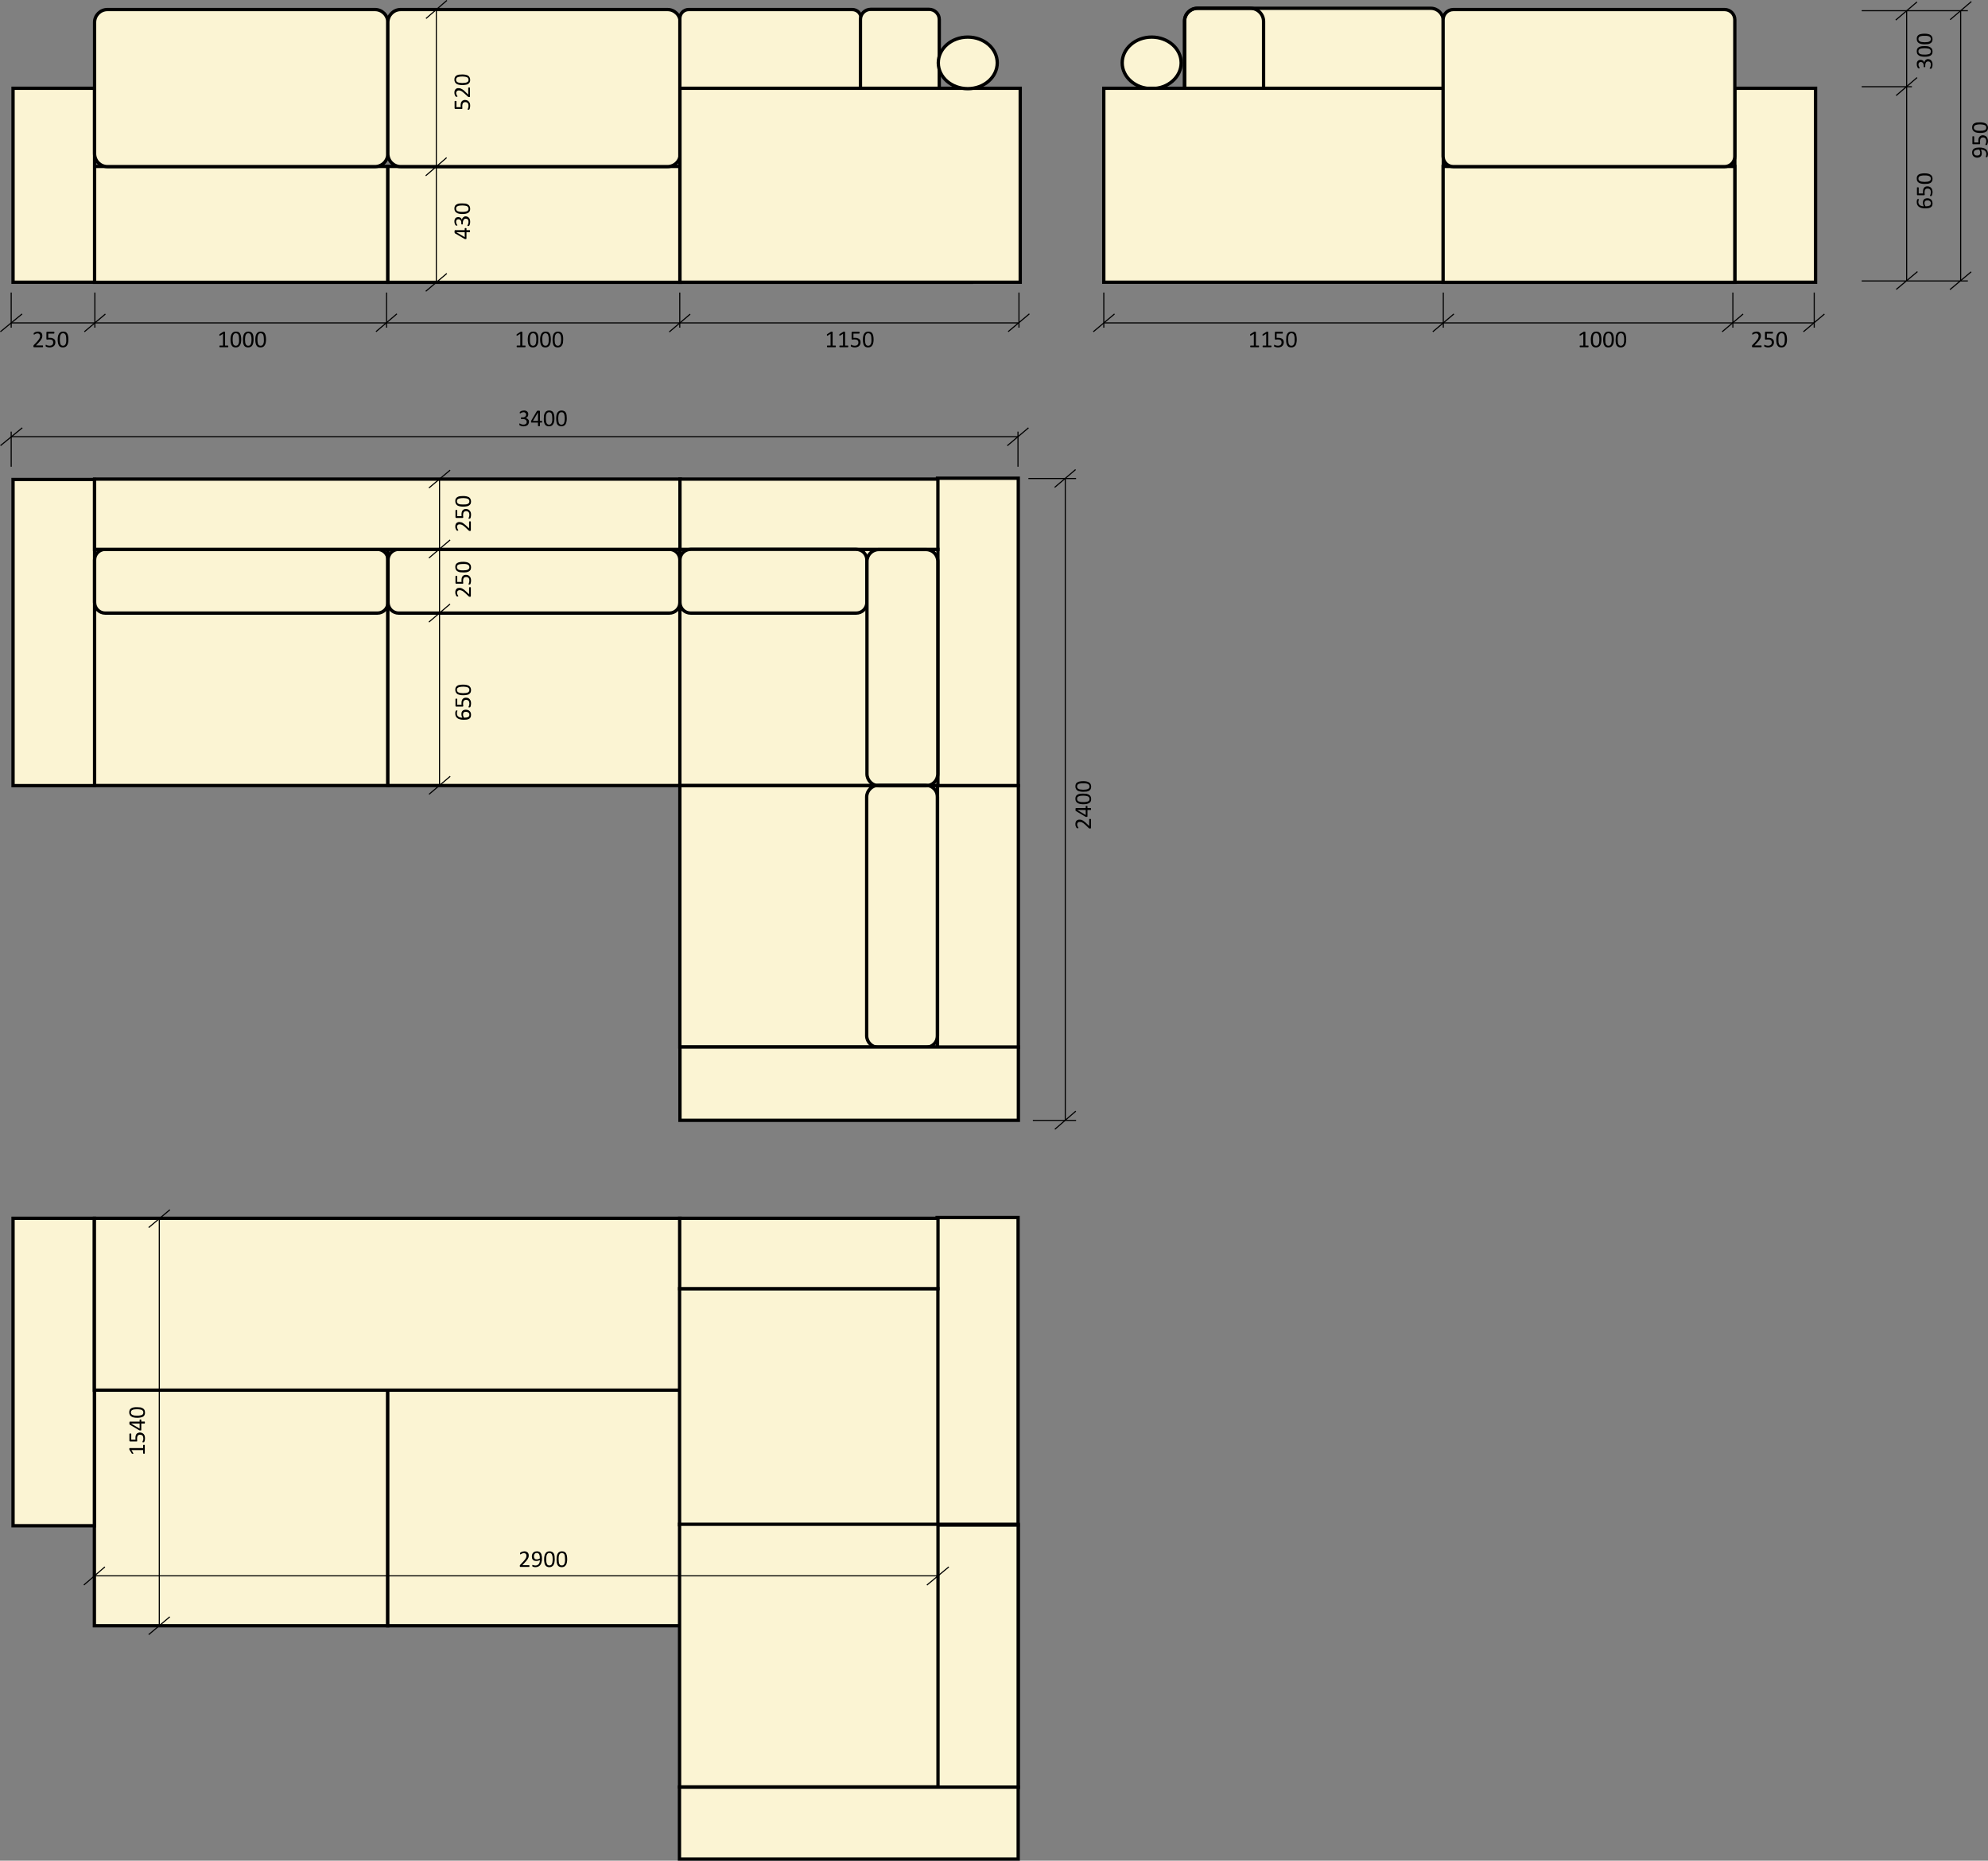 <?xml version="1.0" encoding="UTF-8"?> <svg xmlns="http://www.w3.org/2000/svg" xmlns:xlink="http://www.w3.org/1999/xlink" xml:space="preserve" width="229.271mm" height="214.562mm" version="1.1" style="shape-rendering:geometricPrecision; text-rendering:geometricPrecision; image-rendering:optimizeQuality; fill-rule:evenodd; clip-rule:evenodd" viewBox="0 0 20431 19120"><rect x="0" y="0" width="20431" height="19120" fill="#808080" stroke="none"/> <defs> <style type="text/css"> .str0 {stroke:black;stroke-width:33.951} .str1 {stroke:black;stroke-width:11.317} .fil4 {fill:none} .fil1 {fill:none;fill-rule:nonzero} .fil3 {fill:#FBF4D3} .fil5 {fill:black} .fil2 {fill:white} .fil0 {fill:#FBF4D3;fill-rule:nonzero} </style> </defs> <g id="Слой_x0020_1">  <path class="fil0 str0" d="M12174 213c0,-71 58,-128 129,-128l2401 0c71,0 129,57 129,128l0 1208c0,71 -58,128 -129,128l-2401 0c-71,0 -129,-57 -129,-128l0 -1208z"></path> <polygon class="fil0 str0" points="972,2901 3986,2901 3986,1710 972,1710 "></polygon> <polygon class="fil0 str0" points="134,2900 972,2900 972,907 134,907 "></polygon> <path class="fil0 str0" d="M972 230c0,-73 59,-132 132,-132l2750 0c73,0 132,59 132,132l0 1349c0,74 -59,133 -132,133l-2750 0c-73,0 -132,-59 -132,-133l0 -1349z"></path> <polygon class="fil0 str0" points="3986,2901 6992,2901 6992,1710 3986,1710 "></polygon> <path class="fil0 str0" d="M3986 230c0,-73 59,-132 132,-132l2742 0c73,0 132,59 132,132l0 1349c0,74 -59,133 -132,133l-2742 0c-73,0 -132,-59 -132,-133l0 -1349z"></path> <polygon class="fil0 str0" points="972,8072 3986,8072 3986,5645 972,5645 "></polygon> <polygon class="fil0 str0" points="134,8073 972,8073 972,4927 134,4927 "></polygon> <path class="fil1 str0" d="M972 5754c0,-60 49,-109 109,-109l2798 0c60,0 109,49 109,109l0 436c0,61 -49,110 -109,110l-2798 0c-60,0 -109,-49 -109,-110l0 -436z"></path> <polygon class="fil0 str0" points="3986,8072 6992,8072 6992,5645 3986,5645 "></polygon> <polygon class="fil0 str0" points="9635,8073 10465,8073 10465,4914 9635,4914 "></polygon> <path class="fil1 str0" d="M3988 5754c0,-60 49,-109 109,-109l2782 0c60,0 109,49 109,109l0 436c0,61 -49,110 -109,110l-2782 0c-60,0 -109,-49 -109,-110l0 -436z"></path> <polygon class="fil0 str0" points="972,5645 6991,5645 6991,4923 972,4923 "></polygon> <path class="fil0 str0" d="M11533 646c0,-147 136,-265 303,-265 167,0 303,118 303,265 0,146 -136,265 -303,265 -167,0 -303,-119 -303,-265z"></path> <path class="fil1 str0" d="M12174 220c0,-74 61,-135 135,-135l542 0c74,0 135,61 135,135l0 1194c0,74 -61,135 -135,135l-542 0c-74,0 -135,-61 -135,-135l0 -1194z"></path> <polygon class="fil2" points="11344,2900 14833,2900 14833,907 11344,907 "></polygon> <polygon class="fil3 str0" points="11344,2900 14833,2900 14833,907 11344,907 "></polygon> <line class="fil4 str1" x1="115" y1="3006" x2="115" y2="3367"></line> <line class="fil4 str1" x1="975" y1="3006" x2="975" y2="3367"></line> <line class="fil4 str1" x1="3973" y1="3006" x2="3973" y2="3367"></line> <line class="fil4 str1" x1="10472" y1="3006" x2="10472" y2="3367"></line> <line class="fil4 str1" x1="11344" y1="3006" x2="11344" y2="3367"></line> <line class="fil4 str1" x1="14833" y1="3006" x2="14833" y2="3367"></line> <line class="fil4 str1" x1="15308" y1="2892" x2="16390" y2="2892"></line> <line class="fil4 str1" x1="19133" y1="891" x2="19649" y2="891"></line> <line class="fil4 str1" x1="15308" y1="101" x2="16379" y2="101"></line> <line class="fil4 str1" x1="19595" y1="2886" x2="19595" y2="109"></line> <line class="fil4 str1" x1="118" y1="3318" x2="10466" y2="3318"></line> <line class="fil4 str1" x1="4517" y1="8075" x2="4517" y2="4923"></line> <line class="fil4 str1" x1="4484" y1="2909" x2="4484" y2="85"></line> <line class="fil4 str1" x1="10615" y1="11513" x2="11059" y2="11513"></line> <line class="fil4 str1" x1="10569" y1="4917" x2="11059" y2="4917"></line> <line class="fil4 str1" x1="10948" y1="11514" x2="10948" y2="4914"></line> <line class="fil4 str1" x1="115" y1="4435" x2="115" y2="4796"></line> <line class="fil4 str1" x1="10462" y1="4435" x2="10462" y2="4796"></line> <line class="fil4 str1" x1="118" y1="4487" x2="10462" y2="4487"></line> <line class="fil4 str1" x1="227" y1="3226" x2="4" y2="3409"></line> <line class="fil4 str1" x1="1083" y1="3227" x2="867" y2="3409"></line> <line class="fil4 str1" x1="4079" y1="3225" x2="3864" y2="3408"></line> <line class="fil4 str1" x1="7093" y1="3228" x2="6878" y2="3411"></line> <line class="fil4 str1" x1="10579" y1="3225" x2="10361" y2="3408"></line> <line class="fil4 str1" x1="4592" y1="2810" x2="4376" y2="2993"></line> <line class="fil4 str1" x1="4590" y1="1620" x2="4375" y2="1806"></line> <line class="fil4 str1" x1="4593" y1="4" x2="4378" y2="190"></line> <line class="fil4 str1" x1="19701" y1="20" x2="19483" y2="206"></line> <line class="fil4 str1" x1="19702" y1="797" x2="19487" y2="982"></line> <line class="fil4 str1" x1="19706" y1="2791" x2="19488" y2="2974"></line> <line class="fil4 str1" x1="11348" y1="3318" x2="18644" y2="3318"></line> <line class="fil4 str1" x1="11454" y1="3226" x2="11236" y2="3409"></line> <line class="fil4 str1" x1="14942" y1="3226" x2="14725" y2="3409"></line> <line class="fil4 str1" x1="10570" y1="4396" x2="10352" y2="4580"></line> <line class="fil4 str1" x1="229" y1="4396" x2="5" y2="4579"></line> <line class="fil4 str1" x1="4627" y1="7977" x2="4409" y2="8162"></line> <line class="fil4 str1" x1="4625" y1="6207" x2="4408" y2="6392"></line> <line class="fil4 str1" x1="4626" y1="5548" x2="4408" y2="5734"></line> <line class="fil4 str1" x1="4626" y1="4831" x2="4408" y2="5014"></line> <path class="fil5" d="M2346 3559c0,2 0,3 0,4 0,1 -1,2 -1,3 0,1 -1,1 -1,1 -1,1 -1,1 -2,1l-83 0c0,0 -1,0 -1,-1 -1,0 -1,0 -2,-1 0,-1 0,-2 -1,-3 0,-1 0,-2 0,-4 0,-1 0,-2 0,-3 1,-1 1,-2 1,-3 1,-1 1,-1 2,-2 0,0 1,0 1,0l33 0 0 -121 -30 19c-2,1 -3,1 -4,1 -1,0 -2,0 -2,0 -1,-1 -1,-2 -1,-3 -1,-1 -1,-3 -1,-5 0,-1 0,-2 1,-3 0,-1 0,-2 0,-3 0,0 1,-1 1,-1 1,-1 1,-1 2,-2l36 -23c1,0 1,-1 2,-1 0,0 1,0 1,0 1,0 2,-1 3,-1 1,0 2,0 4,0 2,0 3,0 5,1 1,0 2,0 3,0 0,1 1,1 1,1 0,1 0,1 0,2l0 139 29 0c1,0 1,0 2,0 0,1 1,1 1,2 1,1 1,2 1,3 0,1 0,2 0,3zm133 -71c0,12 -1,23 -3,33 -2,10 -5,19 -10,26 -4,8 -10,13 -17,17 -7,4 -16,6 -27,6 -10,0 -18,-2 -25,-5 -7,-4 -12,-9 -16,-16 -4,-7 -7,-15 -9,-25 -2,-10 -3,-22 -3,-35 0,-12 1,-23 3,-33 2,-10 5,-19 10,-26 4,-7 10,-13 17,-17 7,-4 16,-6 27,-6 10,0 18,2 25,5 7,4 12,9 16,16 4,7 7,15 9,26 2,10 3,21 3,34zm-22 2c0,-8 0,-15 -1,-22 0,-6 -1,-11 -2,-16 -1,-5 -3,-9 -4,-13 -2,-3 -4,-6 -7,-8 -2,-2 -5,-4 -8,-5 -3,-1 -7,-2 -11,-2 -7,0 -12,2 -17,5 -4,4 -7,8 -10,14 -2,5 -4,12 -5,20 -1,7 -1,16 -1,24 0,12 0,22 2,31 1,8 3,15 5,20 3,5 7,9 11,11 4,3 9,4 15,4 4,0 8,-1 12,-2 3,-2 6,-4 9,-7 2,-2 4,-6 6,-10 1,-3 3,-8 4,-12 1,-5 1,-10 2,-15 0,-6 0,-11 0,-17zm149 -2c0,12 -1,23 -3,33 -2,10 -5,19 -9,26 -5,8 -10,13 -18,17 -7,4 -16,6 -26,6 -10,0 -18,-2 -25,-5 -7,-4 -13,-9 -17,-16 -4,-7 -7,-15 -9,-25 -1,-10 -2,-22 -2,-35 0,-12 1,-23 3,-33 2,-10 5,-19 9,-26 5,-7 10,-13 18,-17 7,-4 16,-6 26,-6 10,0 18,2 25,5 7,4 13,9 17,16 4,7 7,15 9,26 1,10 2,21 2,34zm-21 2c0,-8 -1,-15 -1,-22 -1,-6 -2,-11 -3,-16 -1,-5 -2,-9 -4,-13 -2,-3 -4,-6 -6,-8 -3,-2 -5,-4 -9,-5 -3,-1 -6,-2 -10,-2 -7,0 -13,2 -17,5 -4,4 -8,8 -10,14 -3,5 -4,12 -5,20 -1,7 -2,16 -2,24 0,12 1,22 2,31 1,8 3,15 6,20 3,5 6,9 10,11 4,3 9,4 15,4 5,0 9,-1 12,-2 4,-2 7,-4 9,-7 3,-2 5,-6 6,-10 2,-3 3,-8 4,-12 1,-5 2,-10 2,-15 1,-6 1,-11 1,-17zm149 -2c0,12 -1,23 -3,33 -2,10 -5,19 -10,26 -4,8 -10,13 -17,17 -7,4 -16,6 -27,6 -10,0 -18,-2 -25,-5 -7,-4 -12,-9 -16,-16 -4,-7 -7,-15 -9,-25 -2,-10 -3,-22 -3,-35 0,-12 1,-23 3,-33 2,-10 5,-19 10,-26 4,-7 10,-13 17,-17 7,-4 16,-6 27,-6 10,0 18,2 25,5 7,4 12,9 16,16 4,7 7,15 9,26 2,10 3,21 3,34zm-22 2c0,-8 0,-15 -1,-22 0,-6 -1,-11 -2,-16 -1,-5 -3,-9 -4,-13 -2,-3 -4,-6 -7,-8 -2,-2 -5,-4 -8,-5 -3,-1 -7,-2 -11,-2 -7,0 -12,2 -17,5 -4,4 -7,8 -10,14 -2,5 -4,12 -5,20 -1,7 -1,16 -1,24 0,12 0,22 2,31 1,8 3,15 5,20 3,5 6,9 11,11 4,3 9,4 15,4 4,0 8,-1 12,-2 3,-2 6,-4 9,-7 2,-2 4,-6 6,-10 1,-3 3,-8 4,-12 1,-5 1,-10 2,-15 0,-6 0,-11 0,-17z"></path> <path class="fil5" d="M5401 3559c0,2 0,3 0,4 -1,1 -1,2 -1,3 -1,1 -1,1 -2,1 0,1 -1,1 -1,1l-83 0c-1,0 -1,0 -2,-1 0,0 -1,0 -1,-1 0,-1 -1,-2 -1,-3 0,-1 0,-2 0,-4 0,-1 0,-2 0,-3 0,-1 1,-2 1,-3 0,-1 1,-1 1,-2 1,0 1,0 2,0l33 0 0 -121 -31 19c-1,1 -2,1 -3,1 -1,0 -2,0 -3,0 0,-1 0,-2 -1,-3 0,-1 0,-3 0,-5 0,-1 0,-2 0,-3 0,-1 0,-2 1,-3 0,0 0,-1 1,-1 0,-1 1,-1 2,-2l36 -23c0,0 1,-1 1,-1 1,0 1,0 2,0 1,0 2,-1 3,-1 1,0 2,0 3,0 2,0 4,0 5,1 1,0 3,0 3,0 1,1 1,1 2,1 0,1 0,1 0,2l0 139 29 0c0,0 1,0 2,0 0,1 1,1 1,2 0,1 1,2 1,3 0,1 0,2 0,3zm132 -71c0,12 -1,23 -2,33 -2,10 -6,19 -10,26 -4,8 -10,13 -17,17 -8,4 -16,6 -27,6 -10,0 -18,-2 -25,-5 -7,-4 -12,-9 -17,-16 -4,-7 -7,-15 -8,-25 -2,-10 -3,-22 -3,-35 0,-12 1,-23 3,-33 2,-10 5,-19 9,-26 5,-7 11,-13 18,-17 7,-4 16,-6 26,-6 10,0 19,2 26,5 6,4 12,9 16,16 4,7 7,15 9,26 2,10 2,21 2,34zm-21 2c0,-8 0,-15 -1,-22 0,-6 -1,-11 -2,-16 -2,-5 -3,-9 -5,-13 -1,-3 -4,-6 -6,-8 -2,-2 -5,-4 -8,-5 -4,-1 -7,-2 -11,-2 -7,0 -13,2 -17,5 -4,4 -8,8 -10,14 -3,5 -4,12 -5,20 -1,7 -1,16 -1,24 0,12 0,22 1,31 2,8 4,15 6,20 3,5 6,9 10,11 4,3 9,4 15,4 5,0 9,-1 12,-2 4,-2 7,-4 9,-7 3,-2 5,-6 6,-10 2,-3 3,-8 4,-12 1,-5 2,-10 2,-15 1,-6 1,-11 1,-17zm149 -2c0,12 -1,23 -3,33 -2,10 -5,19 -9,26 -5,8 -11,13 -18,17 -7,4 -16,6 -26,6 -10,0 -19,-2 -26,-5 -6,-4 -12,-9 -16,-16 -4,-7 -7,-15 -9,-25 -2,-10 -3,-22 -3,-35 0,-12 1,-23 3,-33 2,-10 6,-19 10,-26 4,-7 10,-13 17,-17 7,-4 16,-6 27,-6 10,0 18,2 25,5 7,4 12,9 16,16 5,7 8,15 9,26 2,10 3,21 3,34zm-22 2c0,-8 0,-15 0,-22 -1,-6 -2,-11 -3,-16 -1,-5 -2,-9 -4,-13 -2,-3 -4,-6 -7,-8 -2,-2 -5,-4 -8,-5 -3,-1 -7,-2 -11,-2 -6,0 -12,2 -16,5 -5,4 -8,8 -11,14 -2,5 -4,12 -5,20 -1,7 -1,16 -1,24 0,12 1,22 2,31 1,8 3,15 6,20 2,5 6,9 10,11 4,3 9,4 15,4 4,0 8,-1 12,-2 3,-2 6,-4 9,-7 2,-2 4,-6 6,-10 2,-3 3,-8 4,-12 1,-5 1,-10 2,-15 0,-6 0,-11 0,-17zm149 -2c0,12 -1,23 -2,33 -2,10 -6,19 -10,26 -4,8 -10,13 -17,17 -8,4 -16,6 -27,6 -10,0 -18,-2 -25,-5 -7,-4 -12,-9 -17,-16 -4,-7 -7,-15 -8,-25 -2,-10 -3,-22 -3,-35 0,-12 1,-23 3,-33 2,-10 5,-19 9,-26 5,-7 11,-13 18,-17 7,-4 16,-6 26,-6 10,0 19,2 25,5 7,4 13,9 17,16 4,7 7,15 9,26 2,10 2,21 2,34zm-21 2c0,-8 0,-15 -1,-22 -1,-6 -1,-11 -2,-16 -2,-5 -3,-9 -5,-13 -2,-3 -4,-6 -6,-8 -3,-2 -5,-4 -8,-5 -4,-1 -7,-2 -11,-2 -7,0 -13,2 -17,5 -4,4 -8,8 -10,14 -3,5 -4,12 -5,20 -1,7 -2,16 -2,24 0,12 1,22 2,31 2,8 3,15 6,20 3,5 6,9 10,11 4,3 9,4 15,4 5,0 9,-1 12,-2 4,-2 7,-4 9,-7 3,-2 5,-6 6,-10 2,-3 3,-8 4,-12 1,-5 2,-10 2,-15 1,-6 1,-11 1,-17z"></path> <path class="fil5" d="M442 3559c0,1 0,2 0,4 0,1 0,2 -1,2 0,1 -1,2 -1,2 -1,1 -1,1 -2,1l-88 0c-1,0 -2,0 -3,-1 0,0 -1,0 -2,-1 0,-1 -1,-2 -1,-3 0,-1 -1,-3 -1,-4 0,-2 0,-4 1,-5 0,-1 0,-2 0,-3 1,-1 1,-2 2,-3 1,-1 1,-2 2,-3l31 -32c7,-8 13,-15 17,-21 4,-5 8,-11 10,-16 2,-5 4,-9 5,-13 0,-4 1,-8 1,-11 0,-4 -1,-7 -2,-10 -1,-3 -3,-6 -5,-9 -2,-2 -5,-4 -8,-5 -3,-2 -7,-2 -11,-2 -5,0 -10,0 -14,2 -4,1 -7,3 -10,4 -3,2 -6,3 -8,5 -2,1 -3,2 -4,2 -1,0 -1,0 -2,-1 0,0 0,0 -1,-1 0,-1 0,-2 0,-3 -1,-1 -1,-3 -1,-5 0,-1 0,-2 0,-3 1,-1 1,-1 1,-2 0,-1 0,-1 1,-2 0,0 1,-1 2,-2 1,-1 2,-2 5,-3 2,-2 5,-3 9,-5 3,-1 7,-2 12,-3 4,-1 9,-2 13,-2 8,0 15,1 21,3 5,3 10,5 14,9 4,4 7,8 8,13 2,5 3,11 3,16 0,5 0,10 -1,15 -1,5 -3,11 -6,17 -3,5 -7,12 -12,19 -6,7 -13,15 -22,25l-25 26 69 0c0,0 1,0 2,0 0,1 1,1 1,2 1,1 1,2 1,3 0,1 0,2 0,4zm127 -42c0,8 -1,16 -4,22 -3,7 -7,13 -12,17 -5,5 -12,8 -19,10 -7,3 -15,4 -24,4 -5,0 -9,0 -14,-1 -4,-1 -8,-2 -12,-3 -3,-1 -6,-2 -8,-3 -2,-1 -4,-1 -4,-2 -1,0 -1,-1 -2,-1 0,-1 0,-2 0,-2 0,-1 -1,-2 -1,-3 0,-1 0,-2 0,-4 0,-1 0,-2 0,-3 1,-2 1,-2 1,-3 0,-1 1,-1 1,-2 1,0 1,0 2,0 1,0 2,0 4,1 1,1 4,3 6,4 3,1 7,2 11,3 5,1 10,2 15,2 6,0 11,-1 16,-2 4,-2 8,-4 11,-6 4,-3 6,-7 8,-11 2,-4 3,-9 3,-15 0,-5 -1,-10 -2,-14 -2,-3 -4,-7 -8,-9 -3,-3 -7,-5 -12,-6 -5,-1 -11,-2 -18,-2 -5,0 -10,0 -13,1 -4,0 -7,1 -10,1 -3,0 -4,-1 -5,-2 -1,-1 -2,-3 -2,-6l0 -65c0,-2 1,-4 2,-6 1,-1 3,-2 6,-2l70 0c0,0 1,1 2,1 0,0 1,1 1,2 1,0 1,1 1,2 0,2 0,3 0,4 0,3 0,6 -1,7 -1,2 -2,3 -3,3l-59 0 0 44c3,0 5,0 8,-1 3,0 7,0 11,0 9,0 17,1 23,4 7,2 13,5 17,9 5,4 8,8 11,14 2,6 3,12 3,19zm134 -29c0,12 -1,23 -3,33 -2,10 -5,19 -10,26 -4,8 -10,13 -17,17 -7,4 -16,6 -27,6 -10,0 -18,-2 -25,-5 -7,-4 -12,-9 -16,-16 -4,-7 -7,-15 -9,-25 -2,-10 -3,-22 -3,-35 0,-12 1,-23 3,-33 2,-10 5,-19 10,-26 4,-7 10,-13 17,-17 7,-4 16,-6 26,-6 10,0 19,2 26,5 6,4 12,9 16,16 4,7 7,15 9,26 2,10 3,21 3,34zm-22 2c0,-8 0,-15 -1,-22 0,-6 -1,-11 -2,-16 -1,-5 -3,-9 -5,-13 -1,-3 -3,-6 -6,-8 -2,-2 -5,-4 -8,-5 -3,-1 -7,-2 -11,-2 -7,0 -12,2 -17,5 -4,4 -7,8 -10,14 -2,5 -4,12 -5,20 -1,7 -1,16 -1,24 0,12 0,22 2,31 1,8 3,15 5,20 3,5 6,9 10,11 5,3 10,4 15,4 5,0 9,-1 13,-2 3,-2 6,-4 8,-7 3,-2 5,-6 7,-10 1,-3 3,-8 4,-12 1,-5 1,-10 2,-15 0,-6 0,-11 0,-17z"></path> <path class="fil5" d="M4785 2343c3,0 5,0 6,1 2,1 3,2 3,4l0 17 33 0c1,0 1,1 2,1 0,0 0,1 1,2 0,0 0,2 0,3 1,1 1,3 1,5 0,2 0,3 -1,5 0,1 0,2 0,3 -1,1 -1,1 -1,1 -1,1 -1,1 -2,1l-33 0 0 65c0,1 0,2 -1,2 0,1 0,2 -1,2 -1,1 -2,1 -3,1 -1,0 -3,1 -4,1 -2,0 -3,-1 -5,-1 -1,0 -2,0 -3,0 -1,0 -2,-1 -3,-1 -1,0 -2,-1 -3,-2l-96 -56c0,-1 -1,-1 -1,-2 -1,-1 -1,-2 -2,-3 0,-1 0,-3 0,-5 0,-1 -1,-4 -1,-6 0,-3 1,-5 1,-7 0,-2 0,-4 1,-5 0,-1 0,-2 1,-3 0,0 1,-1 2,-1l100 0 0 -17c0,-2 1,-3 3,-4 1,-1 3,-1 6,-1zm-95 43l0 0 86 51 0 -51 -86 0zm95 -163c7,0 14,2 19,4 6,3 11,6 15,11 5,5 8,11 10,18 2,6 3,14 3,23 0,5 0,10 -1,15 -1,4 -2,8 -3,12 -1,4 -2,7 -4,9 -1,2 -2,4 -2,4 -1,1 -2,1 -2,2 -1,0 -1,0 -2,1 -1,0 -2,0 -3,0 -1,0 -3,0 -4,0 -3,0 -5,0 -7,0 -1,-1 -1,-2 -1,-3 0,-1 0,-2 2,-4 1,-2 2,-5 4,-9 1,-3 3,-7 4,-11 1,-5 2,-10 2,-15 0,-6 -1,-11 -2,-15 -1,-4 -3,-7 -6,-10 -2,-3 -5,-5 -9,-6 -3,-1 -7,-2 -11,-2 -5,0 -9,1 -12,3 -4,1 -7,4 -9,7 -3,4 -5,8 -6,13 -2,5 -3,10 -3,16l0 15c0,1 0,2 0,2 0,1 -1,1 -1,2 -1,0 -2,1 -3,1 -1,0 -2,0 -4,0 -2,0 -3,0 -4,0 -1,0 -2,-1 -2,-1 -1,0 -1,-1 -2,-2 0,0 0,-1 0,-1l0 -14c0,-6 -1,-10 -2,-15 -2,-4 -4,-8 -6,-11 -3,-3 -6,-5 -10,-6 -3,-2 -7,-3 -12,-3 -3,0 -6,1 -9,2 -3,1 -6,2 -8,5 -2,2 -4,4 -5,8 -1,3 -2,7 -2,11 0,5 1,9 2,13 2,4 3,8 5,11 2,3 3,5 4,7 2,2 3,4 3,5 0,0 0,1 -1,1 0,1 0,1 -1,1 -1,0 -1,1 -2,1 -2,0 -3,0 -5,0 -1,0 -2,0 -3,0 -1,0 -2,0 -2,-1 -1,0 -2,0 -2,0 -1,-1 -2,-1 -2,-2 -1,-1 -2,-2 -4,-5 -1,-2 -3,-5 -4,-9 -1,-3 -3,-7 -4,-12 -1,-4 -1,-9 -1,-14 0,-7 1,-14 3,-19 2,-6 4,-10 8,-14 3,-4 7,-7 12,-8 5,-2 10,-3 16,-3 5,0 9,0 14,2 4,1 8,3 11,5 3,3 6,6 8,10 3,3 4,8 5,12l0 0c1,-5 2,-10 4,-15 3,-4 5,-8 9,-11 3,-3 7,-6 11,-8 4,-2 9,-3 14,-3zm-34 -133c12,0 23,1 33,2 10,2 19,5 26,10 7,4 12,10 16,17 4,7 6,16 6,27 0,10 -1,18 -5,25 -4,7 -9,12 -16,16 -6,4 -15,7 -25,9 -10,2 -22,3 -35,3 -12,0 -23,-1 -33,-3 -10,-2 -18,-5 -25,-10 -8,-4 -13,-10 -17,-17 -4,-7 -6,-16 -6,-26 0,-10 2,-19 5,-26 4,-6 9,-12 16,-16 7,-4 15,-7 25,-9 10,-2 22,-2 35,-2zm1 21c-8,0 -15,0 -21,1 -6,0 -12,1 -17,2 -4,1 -9,3 -12,5 -3,1 -6,3 -9,6 -2,2 -3,5 -4,8 -1,3 -2,7 -2,11 0,7 2,12 5,17 3,4 8,7 13,10 6,2 13,4 20,5 8,1 16,1 25,1 12,0 22,0 30,-2 8,-1 15,-3 20,-5 5,-3 9,-6 12,-11 2,-4 3,-9 3,-14 0,-5 -1,-9 -2,-12 -2,-4 -4,-7 -6,-9 -3,-3 -6,-5 -10,-7 -4,-1 -8,-2 -13,-3 -4,-1 -9,-2 -15,-2 -5,-1 -11,-1 -17,-1z"></path> <path class="fil5" d="M4779 1027c9,0 16,2 23,5 6,2 12,6 16,12 5,5 8,11 11,18 2,7 3,15 3,24 0,5 0,10 -1,14 0,4 -1,8 -2,12 -1,3 -2,6 -3,8 -1,2 -2,4 -3,4 0,1 -1,1 -1,2 -1,0 -1,0 -2,0 -1,1 -1,1 -3,1 -1,0 -2,0 -3,0 -2,0 -3,0 -4,0 -1,0 -2,-1 -3,-1 0,0 -1,-1 -1,-1 -1,-1 -1,-1 -1,-2 0,0 1,-2 2,-3 1,-2 2,-4 3,-7 1,-3 2,-7 3,-11 1,-4 2,-9 2,-15 0,-6 -1,-11 -2,-15 -1,-5 -3,-9 -6,-12 -3,-3 -6,-6 -10,-8 -5,-2 -10,-3 -16,-3 -5,0 -9,1 -13,3 -4,1 -7,4 -10,7 -2,3 -4,8 -5,13 -2,5 -2,11 -2,18 0,5 0,9 0,13 1,3 1,6 1,10 0,2 0,3 -1,4 -2,1 -4,2 -7,2l-64 0c-3,0 -5,-1 -6,-2 -1,-1 -2,-3 -2,-5l0 -70c0,-1 0,-2 1,-2 0,-1 1,-1 1,-2 1,0 2,0 3,-1 1,0 3,0 4,0 3,0 5,0 7,1 2,1 3,2 3,4l0 59 44 0c-1,-3 -1,-6 -1,-9 0,-3 0,-7 0,-10 0,-9 1,-17 3,-24 2,-7 5,-12 9,-17 4,-5 9,-8 15,-10 5,-3 11,-4 18,-4zm42 -129c1,0 3,0 4,1 1,0 2,0 3,0 1,1 1,1 1,2 1,1 1,1 1,2l0 87c0,1 0,2 0,3 -1,1 -1,2 -2,2 0,1 -1,1 -3,2 -1,0 -2,0 -4,0 -2,0 -3,0 -4,0 -2,0 -3,0 -4,-1 -1,0 -2,-1 -2,-1 -1,-1 -2,-2 -3,-3l-33 -30c-7,-7 -14,-13 -20,-17 -6,-5 -11,-8 -16,-10 -5,-3 -10,-4 -14,-5 -3,-1 -7,-1 -11,-1 -3,0 -7,1 -10,2 -3,1 -6,3 -8,5 -2,2 -4,5 -5,8 -2,3 -3,7 -3,11 0,5 1,9 3,13 1,4 2,8 4,11 2,3 3,5 5,7 1,2 2,4 2,5 0,0 -1,1 -1,1 0,1 -1,1 -1,1 -1,1 -2,1 -3,1 -2,0 -3,0 -5,0 -1,0 -2,0 -3,0 -1,0 -2,0 -2,0 -1,-1 -2,-1 -2,-1 -1,0 -1,-1 -2,-2 -1,-1 -2,-3 -4,-5 -1,-3 -3,-6 -4,-9 -1,-4 -3,-8 -4,-12 -1,-4 -1,-9 -1,-14 0,-7 1,-14 3,-20 2,-6 5,-10 9,-14 4,-4 8,-7 13,-9 5,-2 10,-2 16,-2 5,0 10,0 15,1 5,1 10,3 16,6 6,2 12,7 20,12 7,5 15,13 24,22l26 25 0 -69c0,-1 0,-1 1,-2 0,0 1,-1 1,-1 1,-1 2,-1 3,-1 1,-1 3,-1 4,-1zm-70 -133c12,0 23,1 33,3 10,2 19,5 26,9 7,5 12,10 16,18 4,7 6,16 6,26 0,10 -1,18 -5,25 -4,7 -9,12 -16,17 -6,4 -15,7 -25,8 -10,2 -22,3 -35,3 -12,0 -23,-1 -33,-3 -10,-2 -18,-5 -25,-9 -8,-5 -13,-11 -17,-18 -4,-7 -6,-16 -6,-26 0,-10 2,-18 5,-25 4,-7 9,-13 16,-17 7,-4 15,-7 25,-9 10,-1 22,-2 35,-2zm1 21c-8,0 -15,1 -21,1 -6,1 -12,2 -17,3 -4,1 -9,2 -12,4 -3,2 -6,4 -9,6 -2,3 -3,5 -4,9 -1,3 -2,6 -2,10 0,7 2,13 5,17 3,4 8,8 13,10 6,3 13,4 20,5 8,1 16,2 25,2 12,0 22,-1 30,-2 8,-2 15,-3 20,-6 5,-3 9,-6 12,-10 2,-4 3,-9 3,-15 0,-5 -1,-9 -2,-12 -2,-4 -4,-7 -6,-9 -3,-3 -6,-5 -10,-6 -4,-2 -8,-3 -13,-4 -4,-1 -9,-2 -15,-2 -5,0 -11,-1 -17,-1z"></path> <path class="fil5" d="M19808 2037c6,0 13,1 20,3 6,3 12,6 17,10 5,5 9,10 12,17 2,7 4,15 4,24 0,6 -1,12 -2,17 -2,5 -4,10 -7,13 -3,4 -7,7 -12,10 -4,2 -9,4 -14,6 -6,1 -12,2 -19,3 -7,1 -14,1 -21,1 -7,0 -14,0 -21,-1 -7,-1 -13,-2 -20,-4 -6,-2 -12,-4 -18,-8 -6,-3 -11,-7 -15,-12 -4,-5 -7,-10 -10,-17 -2,-7 -3,-15 -3,-24 0,-3 0,-6 0,-9 1,-3 1,-6 2,-8 0,-3 1,-5 2,-7 0,-2 1,-3 1,-3 1,-1 1,-1 2,-2 0,0 1,0 2,0 0,-1 1,-1 2,-1 0,0 1,0 3,0 1,0 2,0 3,0 1,0 2,0 3,1 1,0 1,0 1,1 1,0 1,1 1,2 0,0 0,2 -1,3 -1,2 -1,4 -2,6 -1,2 -1,5 -2,8 0,3 -1,7 -1,11 0,7 2,14 5,19 3,6 7,10 12,14 6,3 12,6 19,7 6,2 14,3 21,3 -1,-2 -2,-4 -4,-7 -1,-3 -2,-6 -3,-9 -1,-3 -2,-6 -2,-10 -1,-3 -1,-7 -1,-11 0,-8 1,-16 3,-21 3,-6 6,-11 10,-15 4,-3 9,-6 14,-7 6,-2 12,-3 19,-3zm2 22c-5,0 -9,0 -13,1 -4,1 -7,2 -10,5 -3,2 -5,5 -6,8 -2,4 -3,9 -3,14 0,3 1,6 1,9 1,3 1,6 2,9 1,2 2,5 4,8 1,2 2,5 4,7 10,0 19,-1 26,-2 7,-2 13,-4 17,-6 4,-3 7,-6 9,-10 2,-4 3,-8 3,-13 0,-5 -1,-10 -3,-14 -2,-3 -4,-7 -8,-9 -3,-3 -7,-5 -11,-6 -4,-1 -8,-1 -12,-1zm-2 -144c8,0 16,1 22,4 7,3 13,7 17,12 5,5 8,11 10,19 3,7 4,15 4,23 0,5 0,10 -1,14 -1,5 -2,9 -3,12 -1,4 -2,6 -3,9 -1,2 -1,3 -2,4 0,0 -1,1 -2,1 0,0 -1,0 -1,1 -1,0 -2,0 -3,0 -1,0 -2,0 -4,0 -1,0 -2,0 -3,0 -1,0 -2,0 -3,-1 -1,0 -1,0 -2,-1 0,0 0,-1 0,-1 0,-1 0,-2 1,-4 1,-2 3,-4 4,-7 1,-3 2,-6 3,-11 1,-4 2,-9 2,-15 0,-5 -1,-10 -2,-15 -2,-4 -4,-8 -6,-12 -3,-3 -7,-6 -11,-7 -4,-2 -9,-3 -15,-3 -5,0 -10,1 -13,2 -4,2 -8,4 -10,7 -3,4 -5,8 -6,13 -1,5 -2,11 -2,18 0,5 1,9 1,13 1,3 1,7 1,10 0,2 -1,4 -2,5 -1,1 -3,1 -6,1l-64 0c-3,0 -5,0 -6,-2 -1,-1 -2,-3 -2,-5l0 -70c0,-1 0,-1 0,-2 1,-1 1,-1 2,-1 1,-1 2,-1 3,-1 1,-1 2,-1 4,-1 3,0 5,1 7,2 1,0 2,2 2,3l0 59 44 0c0,-3 0,-6 0,-9 0,-3 0,-6 0,-10 0,-9 1,-17 3,-24 2,-7 5,-12 9,-17 4,-4 9,-8 14,-10 6,-2 12,-3 19,-3zm-29 -134c13,0 24,1 34,3 10,2 18,5 25,10 8,4 13,10 17,17 4,7 6,16 6,26 0,10 -2,19 -5,25 -4,7 -9,13 -16,17 -7,4 -15,7 -25,9 -10,1 -22,2 -35,2 -12,0 -23,-1 -33,-3 -10,-2 -19,-5 -26,-9 -7,-5 -13,-10 -17,-17 -3,-8 -5,-16 -5,-27 0,-10 1,-18 5,-25 3,-7 9,-12 15,-16 7,-5 16,-7 26,-9 10,-2 21,-3 34,-3zm2 22c-8,0 -15,0 -21,0 -7,1 -12,2 -17,3 -5,1 -9,2 -12,4 -4,2 -7,4 -9,7 -2,2 -4,5 -5,8 -1,3 -1,7 -1,10 0,7 1,13 5,17 3,5 7,8 13,10 6,3 12,5 20,5 8,1 16,2 25,2 11,0 21,-1 30,-2 8,-1 15,-3 20,-6 5,-2 9,-6 11,-10 3,-4 4,-9 4,-15 0,-4 -1,-8 -2,-12 -2,-3 -4,-6 -7,-9 -2,-2 -6,-4 -9,-6 -4,-2 -9,-3 -13,-4 -5,-1 -10,-1 -15,-2 -6,0 -11,0 -17,0z"></path> <line class="fil4 str1" x1="20150" y1="2885" x2="20150" y2="109"></line> <line class="fil4 str1" x1="20258" y1="2793" x2="20040" y2="2976"></line> <line class="fil4 str1" x1="20260" y1="16" x2="20042" y2="202"></line> <path class="fil5" d="M19814 607c7,0 13,2 19,4 6,3 11,6 15,11 4,5 7,11 10,18 2,6 3,14 3,23 0,5 0,10 -1,15 -1,4 -2,8 -3,12 -2,4 -3,7 -4,9 -1,2 -2,4 -3,4 0,1 -1,1 -1,2 -1,0 -2,0 -3,1 0,0 -1,0 -3,0 -1,0 -2,0 -4,0 -3,0 -5,0 -6,0 -1,-1 -2,-2 -2,-3 0,-1 1,-2 2,-4 2,-2 3,-5 5,-9 1,-3 2,-7 4,-11 1,-5 2,-10 2,-15 0,-6 -1,-11 -2,-15 -2,-4 -4,-7 -6,-10 -3,-3 -6,-5 -9,-6 -4,-1 -7,-2 -11,-2 -5,0 -9,1 -13,3 -3,1 -6,4 -9,7 -2,4 -4,8 -6,13 -1,5 -2,10 -2,16l0 15c0,1 0,2 0,2 -1,1 -1,1 -2,2 0,0 -1,1 -2,1 -1,0 -3,0 -4,0 -2,0 -3,0 -4,0 -1,0 -2,-1 -3,-1 0,0 -1,-1 -1,-2 0,0 0,-1 0,-1l0 -14c0,-6 -1,-10 -3,-15 -1,-4 -3,-8 -6,-11 -2,-3 -5,-5 -9,-6 -3,-2 -8,-3 -12,-3 -3,0 -6,1 -9,2 -3,1 -6,2 -8,5 -2,2 -4,4 -5,8 -1,3 -2,7 -2,11 0,5 1,9 2,13 1,4 3,8 5,11 1,3 3,5 4,7 2,2 2,4 2,5 0,0 0,1 0,1 0,1 -1,1 -1,1 -1,0 -2,1 -3,1 -1,0 -2,0 -4,0 -1,0 -2,0 -3,0 -1,0 -2,0 -3,-1 0,0 -1,0 -2,0 0,-1 -1,-1 -2,-2 0,-1 -2,-2 -3,-5 -2,-2 -3,-5 -4,-9 -2,-3 -3,-7 -4,-12 -1,-4 -1,-9 -1,-14 0,-7 0,-14 2,-19 2,-6 5,-10 8,-14 4,-4 8,-7 13,-8 4,-2 10,-3 15,-3 5,0 10,0 14,2 4,1 8,3 12,5 3,3 6,6 8,10 2,3 4,8 5,12l0 0c1,-5 2,-10 4,-15 2,-4 5,-8 8,-11 3,-3 7,-6 12,-8 4,-2 9,-3 14,-3zm-35 -133c13,0 24,0 34,2 10,2 18,5 25,10 8,4 13,10 17,17 4,7 6,16 6,27 0,10 -2,18 -5,25 -4,7 -9,12 -16,16 -7,4 -15,7 -25,9 -10,2 -22,3 -35,3 -12,0 -23,-1 -33,-3 -10,-2 -19,-5 -26,-10 -7,-4 -13,-10 -17,-17 -3,-7 -5,-16 -5,-26 0,-10 1,-19 5,-26 3,-6 9,-12 15,-16 7,-4 16,-7 26,-9 10,-2 21,-2 34,-2zm2 21c-8,0 -15,0 -21,1 -7,0 -12,1 -17,2 -5,1 -9,3 -12,5 -4,1 -7,3 -9,6 -2,2 -4,5 -5,8 -1,3 -1,7 -1,11 0,7 1,12 5,17 3,4 7,7 13,10 6,2 12,4 20,5 8,1 16,1 25,1 11,0 21,0 30,-2 8,-1 15,-3 20,-5 5,-3 9,-6 11,-11 3,-4 4,-9 4,-14 0,-5 -1,-9 -2,-12 -2,-4 -4,-7 -7,-9 -2,-3 -6,-5 -9,-7 -4,-1 -9,-2 -13,-3 -5,-1 -10,-2 -15,-2 -6,-1 -11,-1 -17,-1zm-2 -149c13,0 24,1 34,3 10,2 18,5 25,9 8,5 13,11 17,18 4,7 6,16 6,26 0,10 -2,19 -5,25 -4,7 -9,13 -16,17 -7,4 -15,7 -25,9 -10,1 -22,2 -35,2 -12,0 -23,-1 -33,-3 -10,-2 -19,-5 -26,-9 -7,-5 -13,-10 -17,-18 -3,-7 -5,-15 -5,-26 0,-10 1,-18 5,-25 3,-7 9,-12 15,-16 7,-5 16,-8 26,-9 10,-2 21,-3 34,-3zm2 22c-8,0 -15,0 -21,0 -7,1 -12,2 -17,3 -5,1 -9,2 -12,4 -4,2 -7,4 -9,6 -2,3 -4,6 -5,9 -1,3 -1,6 -1,10 0,7 1,13 5,17 3,4 7,8 13,10 6,3 12,5 20,5 8,1 16,2 25,2 11,0 21,-1 30,-2 8,-1 15,-3 20,-6 5,-3 9,-6 11,-10 3,-4 4,-9 4,-15 0,-4 -1,-8 -2,-12 -2,-3 -4,-6 -7,-9 -2,-2 -6,-4 -9,-6 -4,-2 -9,-3 -13,-4 -5,-1 -10,-2 -15,-2 -6,0 -11,0 -17,0z"></path> <path class="fil5" d="M20343 1516c7,0 14,0 21,1 7,1 14,2 20,4 7,2 13,5 18,8 6,3 11,7 15,12 4,5 8,11 10,18 2,7 4,15 4,24 0,4 -1,7 -1,10 -1,4 -1,7 -2,9 0,3 -1,5 -2,7 -1,2 -1,3 -2,4 -1,1 -2,1 -3,2 -1,0 -3,0 -5,0 -2,0 -3,0 -4,0 -1,0 -2,0 -3,-1 0,0 -1,0 -1,-1 0,0 0,-1 0,-1 0,-1 0,-2 1,-4 0,-2 1,-4 2,-6 0,-3 1,-6 2,-9 0,-3 1,-7 1,-11 0,-8 -2,-15 -5,-20 -3,-6 -7,-11 -12,-14 -5,-4 -11,-7 -18,-8 -7,-2 -14,-3 -21,-3 2,4 4,9 6,15 2,6 3,13 3,21 0,9 -1,16 -3,22 -3,6 -6,11 -10,14 -4,4 -9,7 -15,8 -6,2 -12,3 -19,3 -6,0 -13,-1 -19,-3 -7,-2 -12,-6 -17,-10 -5,-4 -9,-10 -12,-16 -2,-7 -4,-15 -4,-24 0,-7 1,-13 3,-18 1,-5 4,-9 7,-13 3,-4 7,-7 11,-10 5,-2 10,-4 15,-6 6,-1 12,-3 19,-3 6,-1 13,-1 20,-1zm-2 21c-11,0 -19,1 -26,2 -8,2 -13,4 -18,6 -4,3 -7,6 -9,10 -2,4 -3,9 -3,14 0,5 1,9 3,13 2,4 4,7 7,9 4,3 7,5 11,6 4,1 9,1 13,1 5,0 9,0 13,-1 4,-1 7,-3 10,-5 3,-2 5,-5 7,-9 1,-4 2,-8 2,-13 0,-7 -1,-12 -3,-18 -2,-6 -4,-11 -7,-15zm37 -147c8,0 16,2 22,5 7,2 12,6 17,12 4,5 8,11 10,18 2,7 4,15 4,24 0,5 -1,10 -1,14 -1,4 -2,8 -3,12 -1,3 -2,6 -3,8 -1,2 -2,4 -2,4 -1,1 -1,1 -2,2 0,0 -1,0 -2,0 0,1 -1,1 -2,1 -1,0 -3,0 -4,0 -1,0 -3,0 -4,0 -1,0 -2,-1 -2,-1 -1,0 -2,-1 -2,-1 0,-1 0,-1 0,-2 0,0 0,-2 1,-3 1,-2 2,-4 3,-7 2,-3 3,-7 4,-11 1,-4 1,-9 1,-15 0,-6 0,-11 -2,-15 -1,-5 -3,-9 -6,-12 -3,-3 -6,-6 -10,-8 -4,-2 -9,-3 -15,-3 -6,0 -10,1 -14,3 -4,1 -7,4 -9,7 -3,3 -5,8 -6,13 -1,5 -2,11 -2,18 0,5 0,9 1,12 0,4 0,7 0,10 0,3 0,4 -1,5 -1,1 -3,2 -6,2l-65 0c-2,0 -4,-1 -6,-2 -1,-1 -1,-3 -1,-6l0 -69c0,-1 0,-2 0,-2 0,-1 1,-1 2,-2 0,0 1,-1 3,-1 1,0 2,0 4,0 2,0 5,0 6,1 2,1 3,2 3,4l0 59 44 0c0,-3 -1,-6 -1,-9 0,-3 0,-7 0,-10 0,-10 1,-17 3,-24 3,-7 6,-13 10,-17 4,-5 8,-8 14,-10 6,-3 12,-4 19,-4zm-29 -133c12,0 23,1 33,3 10,2 19,5 26,9 7,5 13,10 17,18 4,7 6,16 6,26 0,10 -2,18 -6,25 -3,7 -8,12 -15,16 -7,5 -16,8 -26,9 -10,2 -21,3 -34,3 -12,0 -23,-1 -33,-3 -10,-2 -19,-5 -26,-10 -7,-4 -13,-10 -17,-17 -4,-7 -6,-16 -6,-26 0,-10 2,-19 5,-25 4,-7 9,-13 16,-17 7,-4 15,-7 25,-9 11,-1 22,-2 35,-2zm1 21c-7,0 -14,1 -21,1 -6,1 -12,2 -16,3 -5,1 -9,2 -13,4 -3,2 -6,4 -8,6 -2,3 -4,5 -5,9 -1,3 -2,6 -2,10 0,7 2,13 5,17 4,4 8,8 14,10 5,3 12,4 20,5 7,1 16,1 24,1 12,0 22,0 30,-1 9,-2 15,-4 21,-6 5,-3 9,-6 11,-10 2,-4 3,-9 3,-15 0,-5 0,-9 -2,-12 -1,-4 -3,-7 -6,-9 -3,-3 -6,-5 -10,-6 -4,-2 -8,-3 -13,-4 -4,-1 -9,-2 -15,-2 -5,-1 -11,-1 -17,-1z"></path> <path class="fil5" d="M12940 3559c0,2 0,3 -1,4 0,1 0,2 -1,3 0,1 -1,1 -1,1 -1,1 -1,1 -2,1l-82 0c-1,0 -1,0 -2,-1 0,0 -1,0 -1,-1 -1,-1 -1,-2 -1,-3 -1,-1 -1,-2 -1,-4 0,-1 0,-2 1,-3 0,-1 0,-2 1,-3 0,-1 0,-1 1,-2 0,0 1,0 2,0l33 0 0 -121 -31 19c-1,1 -3,1 -4,1 -1,0 -1,0 -2,0 0,-1 -1,-2 -1,-3 0,-1 0,-3 0,-5 0,-1 0,-2 0,-3 0,-1 0,-2 0,-3 1,0 1,-1 1,-1 1,-1 1,-1 2,-2l37 -23c0,0 0,-1 1,-1 0,0 1,0 2,0 0,0 1,-1 2,-1 1,0 2,0 4,0 2,0 3,0 5,1 1,0 2,0 3,0 1,1 1,1 1,1 1,1 1,1 1,2l0 139 28 0c1,0 2,0 2,0 1,1 1,1 2,2 0,1 0,2 0,3 1,1 1,2 1,3zm127 0c0,2 0,3 0,4 0,1 -1,2 -1,3 -1,1 -1,1 -2,1 0,1 -1,1 -1,1l-83 0c0,0 -1,0 -1,-1 -1,0 -1,0 -2,-1 0,-1 -1,-2 -1,-3 0,-1 0,-2 0,-4 0,-1 0,-2 0,-3 0,-1 1,-2 1,-3 0,-1 1,-1 1,-2 1,0 1,0 2,0l33 0 0 -121 -30 19c-2,1 -3,1 -4,1 -1,0 -2,0 -2,0 -1,-1 -1,-2 -2,-3 0,-1 0,-3 0,-5 0,-1 0,-2 0,-3 0,-1 1,-2 1,-3 0,0 0,-1 1,-1 0,-1 1,-1 2,-2l36 -23c0,0 1,-1 1,-1 1,0 1,0 2,0 1,0 2,-1 3,-1 1,0 2,0 3,0 2,0 4,0 5,1 2,0 3,0 3,0 1,1 2,1 2,1 0,1 0,1 0,2l0 139 29 0c0,0 1,0 2,0 0,1 1,1 1,2 0,1 1,2 1,3 0,1 0,2 0,3zm127 -42c0,8 -2,16 -5,22 -3,7 -7,13 -12,17 -5,5 -11,8 -18,10 -8,3 -16,4 -25,4 -4,0 -9,0 -13,-1 -5,-1 -9,-2 -12,-3 -4,-1 -6,-2 -9,-3 -2,-1 -3,-1 -4,-2 0,0 -1,-1 -1,-1 0,-1 -1,-2 -1,-2 0,-1 0,-2 0,-3 0,-1 0,-2 0,-4 0,-1 0,-2 0,-3 0,-2 0,-2 0,-3 1,-1 1,-1 2,-2 0,0 1,0 1,0 1,0 2,0 4,1 2,1 4,3 7,4 3,1 6,2 11,3 4,1 9,2 15,2 5,0 10,-1 15,-2 4,-2 8,-4 12,-6 3,-3 6,-7 7,-11 2,-4 3,-9 3,-15 0,-5 -1,-10 -2,-14 -2,-3 -4,-7 -7,-9 -4,-3 -8,-5 -13,-6 -5,-1 -11,-2 -18,-2 -5,0 -9,0 -13,1 -4,0 -7,1 -10,1 -2,0 -4,-1 -5,-2 -1,-1 -1,-3 -1,-6l0 -65c0,-2 0,-4 2,-6 1,-1 3,-2 5,-2l70 0c1,0 1,1 2,1 1,0 1,1 2,2 0,0 0,1 0,2 1,2 1,3 1,4 0,3 -1,6 -1,7 -1,2 -2,3 -4,3l-59 0 0 44c3,0 6,0 9,-1 3,0 6,0 10,0 9,0 17,1 24,4 7,2 12,5 17,9 4,4 8,8 10,14 2,6 4,12 4,19zm133 -29c0,12 -1,23 -3,33 -2,10 -5,19 -9,26 -5,8 -11,13 -18,17 -7,4 -16,6 -26,6 -10,0 -19,-2 -26,-5 -6,-4 -12,-9 -16,-16 -4,-7 -7,-15 -9,-25 -2,-10 -2,-22 -2,-35 0,-12 1,-23 2,-33 2,-10 6,-19 10,-26 4,-7 10,-13 17,-17 8,-4 16,-6 27,-6 10,0 18,2 25,5 7,4 12,9 17,16 4,7 7,15 8,26 2,10 3,21 3,34zm-22 2c0,-8 0,-15 0,-22 -1,-6 -2,-11 -3,-16 -1,-5 -2,-9 -4,-13 -2,-3 -4,-6 -6,-8 -3,-2 -6,-4 -9,-5 -3,-1 -7,-2 -10,-2 -7,0 -13,2 -17,5 -5,4 -8,8 -11,14 -2,5 -4,12 -5,20 0,7 -1,16 -1,24 0,12 1,22 2,31 1,8 3,15 6,20 2,5 6,9 10,11 4,3 9,4 15,4 4,0 8,-1 12,-2 3,-2 6,-4 9,-7 2,-2 4,-6 6,-10 2,-3 3,-8 4,-12 1,-5 2,-10 2,-15 0,-6 0,-11 0,-17z"></path> <path class="fil5" d="M4788 7293c7,0 13,1 20,3 6,2 12,5 17,10 5,4 9,9 12,16 3,7 4,15 4,24 0,7 -1,13 -2,18 -2,5 -4,9 -7,13 -3,3 -7,7 -11,9 -5,3 -10,5 -15,6 -6,2 -12,3 -19,3 -6,1 -14,1 -21,1 -7,0 -14,0 -21,-1 -7,-1 -13,-2 -20,-4 -6,-2 -12,-4 -18,-7 -5,-4 -10,-8 -15,-12 -4,-5 -7,-11 -10,-18 -2,-7 -3,-14 -3,-23 0,-3 0,-6 0,-10 1,-3 1,-5 2,-8 0,-3 1,-5 2,-7 1,-1 1,-3 2,-3 0,-1 1,-1 1,-1 1,-1 1,-1 2,-1 0,0 1,0 2,0 1,-1 2,-1 3,-1 1,0 2,0 4,0 1,0 1,1 2,1 1,0 1,1 2,1 0,0 0,1 0,2 0,1 0,2 -1,3 0,2 -1,4 -2,6 0,2 -1,5 -2,8 0,3 0,7 0,11 0,8 1,14 4,19 3,6 7,10 13,14 5,3 11,6 18,8 7,1 14,2 21,2 -1,-2 -2,-4 -3,-7 -2,-2 -3,-5 -4,-8 -1,-4 -1,-7 -2,-10 -1,-4 -1,-8 -1,-12 0,-8 1,-15 3,-21 3,-6 6,-11 10,-14 4,-4 9,-7 15,-8 5,-2 11,-2 18,-2zm2 21c-5,0 -9,0 -13,1 -4,1 -7,3 -10,5 -3,2 -5,5 -6,9 -2,3 -2,8 -2,13 0,3 0,6 0,9 1,3 2,6 3,9 0,3 2,5 3,8 1,3 2,5 4,7 10,0 19,-1 26,-2 7,-1 13,-3 17,-6 5,-2 8,-6 9,-9 2,-4 3,-9 3,-14 0,-5 -1,-10 -3,-13 -2,-4 -4,-7 -8,-10 -3,-2 -7,-4 -11,-5 -4,-2 -8,-2 -12,-2zm-2 -145c9,0 16,2 23,4 6,3 12,7 16,12 5,6 8,12 11,19 2,7 3,15 3,24 0,5 0,10 -1,14 -1,4 -1,8 -2,12 -1,3 -2,6 -3,8 -1,2 -2,4 -3,4 0,1 -1,1 -1,2 -1,0 -1,0 -2,0 -1,0 -2,1 -3,1 -1,0 -2,0 -4,0 -1,0 -2,0 -3,0 -1,-1 -2,-1 -3,-1 -1,0 -1,-1 -1,-1 -1,-1 -1,-1 -1,-2 0,-1 1,-2 2,-4 1,-1 2,-4 3,-6 1,-3 2,-7 3,-11 1,-4 2,-10 2,-15 0,-6 -1,-11 -2,-15 -1,-5 -3,-9 -6,-12 -3,-3 -6,-6 -11,-8 -4,-2 -9,-3 -15,-3 -5,0 -9,1 -13,3 -4,1 -7,4 -10,7 -3,3 -4,7 -6,12 -1,6 -2,12 -2,19 0,5 1,9 1,12 1,4 1,7 1,10 0,3 -1,4 -2,5 -1,1 -3,2 -6,2l-64 0c-3,0 -5,-1 -6,-2 -1,-1 -2,-3 -2,-6l0 -70c0,0 0,-1 1,-1 0,-1 0,-2 1,-2 1,0 2,-1 3,-1 1,0 2,0 4,0 3,0 5,0 7,1 1,1 2,2 2,3l0 59 45 0c-1,-2 -1,-5 -1,-8 0,-3 0,-7 0,-11 0,-9 1,-17 3,-23 2,-7 5,-13 9,-17 4,-5 9,-8 14,-10 6,-3 12,-4 19,-4zm-28 -134c12,0 23,1 33,3 10,2 18,5 26,9 7,5 12,11 16,18 4,7 6,16 6,26 0,10 -2,18 -5,25 -4,7 -9,12 -16,17 -7,4 -15,7 -25,8 -10,2 -22,3 -35,3 -12,0 -23,-1 -33,-3 -10,-2 -18,-5 -26,-9 -7,-5 -12,-11 -16,-18 -4,-7 -6,-16 -6,-26 0,-10 1,-18 5,-25 4,-7 9,-12 16,-17 6,-4 15,-7 25,-8 10,-2 22,-3 35,-3zm1 21c-8,0 -15,1 -21,1 -6,1 -12,2 -17,3 -5,1 -9,2 -12,4 -4,2 -6,4 -9,6 -2,3 -4,5 -5,9 -1,3 -1,6 -1,10 0,7 2,13 5,17 3,4 7,8 13,10 6,3 13,4 20,5 8,1 16,2 25,2 12,0 22,-1 30,-2 8,-1 15,-3 20,-6 5,-3 9,-6 11,-10 3,-4 4,-9 4,-15 0,-5 -1,-9 -2,-12 -2,-4 -4,-7 -7,-9 -2,-2 -6,-5 -9,-6 -4,-2 -8,-3 -13,-4 -5,-1 -10,-2 -15,-2 -6,0 -11,-1 -17,-1z"></path> <path class="fil5" d="M4830 6033c1,0 3,1 4,1 1,0 2,0 3,1 0,0 1,0 1,1 1,1 1,1 1,2l0 87c0,1 0,2 -1,3 0,1 0,2 -1,2 -1,1 -2,2 -3,2 -1,0 -3,0 -4,0 -2,0 -3,0 -5,0 -1,0 -2,0 -3,-1 -1,0 -2,-1 -3,-1 -1,-1 -2,-2 -3,-3l-32 -30c-8,-7 -14,-13 -20,-17 -6,-5 -12,-8 -16,-10 -5,-2 -10,-4 -14,-5 -4,0 -7,-1 -11,-1 -3,0 -7,1 -10,2 -3,1 -6,3 -8,5 -2,2 -4,5 -6,8 -1,3 -2,7 -2,11 0,5 1,10 2,14 2,3 3,7 5,10 1,3 3,5 4,7 2,2 2,4 2,5 0,0 0,1 0,1 0,1 -1,1 -2,1 0,1 -1,1 -3,1 -1,0 -2,0 -4,0 -1,0 -2,0 -3,0 -1,0 -2,0 -2,0 -1,0 -2,-1 -2,-1 -1,0 -2,-1 -2,-2 -1,-1 -2,-3 -4,-5 -1,-2 -3,-5 -4,-9 -2,-4 -3,-8 -4,-12 -1,-4 -1,-9 -1,-14 0,-7 1,-14 3,-20 2,-6 5,-10 9,-14 4,-4 8,-7 13,-9 5,-1 10,-2 16,-2 5,0 10,0 15,1 5,1 10,3 16,6 6,3 12,7 19,12 7,6 16,13 25,22l26 25 0 -69c0,0 0,-1 1,-2 0,0 0,-1 1,-1 1,-1 2,-1 3,-1 1,0 2,-1 4,-1zm-42 -126c9,0 16,1 23,4 6,3 12,7 16,12 5,5 8,11 11,19 2,7 3,15 3,24 0,5 0,9 -1,14 -1,4 -1,8 -2,11 -1,4 -2,6 -3,9 -1,2 -2,3 -3,4 0,0 -1,1 -1,1 -1,0 -1,1 -2,1 -1,0 -2,0 -3,0 -1,0 -2,0 -4,0 -1,0 -2,0 -3,0 -1,0 -2,0 -3,0 -1,-1 -1,-1 -1,-2 -1,0 -1,-1 -1,-1 0,-1 1,-2 2,-4 1,-2 2,-4 3,-7 1,-3 2,-6 3,-11 1,-4 2,-9 2,-15 0,-5 -1,-10 -2,-15 -1,-4 -3,-8 -6,-12 -3,-3 -6,-5 -11,-7 -4,-2 -9,-3 -15,-3 -5,0 -9,1 -13,2 -4,2 -7,4 -10,8 -3,3 -4,7 -6,12 -1,5 -2,11 -2,18 0,5 1,9 1,13 1,4 1,7 1,10 0,2 -1,4 -2,5 -1,1 -3,1 -6,1l-64 0c-3,0 -5,0 -6,-2 -1,-1 -2,-3 -2,-5l0 -70c0,-1 0,-1 1,-2 0,0 0,-1 1,-1 1,-1 2,-1 3,-1 1,0 2,0 4,0 3,0 5,0 7,1 1,1 2,2 2,3l0 59 45 0c-1,-3 -1,-6 -1,-9 0,-3 0,-6 0,-10 0,-9 1,-17 3,-24 2,-6 5,-12 9,-17 4,-4 9,-7 14,-10 6,-2 12,-3 19,-3zm-28 -134c12,0 23,1 33,3 10,2 18,5 26,10 7,4 12,10 16,17 4,7 6,16 6,27 0,9 -2,18 -5,25 -4,6 -9,12 -16,16 -7,4 -15,7 -25,9 -10,2 -22,2 -35,2 -12,0 -23,-1 -33,-2 -10,-2 -18,-6 -26,-10 -7,-4 -12,-10 -16,-17 -4,-7 -6,-16 -6,-27 0,-10 1,-18 5,-25 4,-7 9,-12 16,-16 6,-4 15,-7 25,-9 10,-2 22,-3 35,-3zm1 22c-8,0 -15,0 -21,1 -6,0 -12,1 -17,2 -5,1 -9,3 -12,4 -4,2 -6,4 -9,7 -2,2 -4,5 -5,8 -1,3 -1,7 -1,11 0,6 2,12 5,16 3,5 7,8 13,11 6,2 13,4 20,5 8,1 16,1 25,1 12,0 22,-1 30,-2 8,-1 15,-3 20,-6 5,-2 9,-6 11,-10 3,-4 4,-9 4,-15 0,-4 -1,-8 -2,-12 -2,-3 -4,-6 -7,-9 -2,-2 -6,-4 -9,-6 -4,-1 -8,-3 -13,-4 -5,-1 -10,-1 -15,-2 -6,0 -11,0 -17,0z"></path> <path class="fil5" d="M4830 5357c1,0 3,0 4,0 1,0 2,1 3,1 0,1 1,1 1,2 1,0 1,1 1,2l0 87c0,1 0,2 -1,3 0,1 0,1 -1,2 -1,1 -2,1 -3,1 -1,1 -3,1 -4,1 -2,0 -3,0 -5,0 -1,-1 -2,-1 -3,-1 -1,-1 -2,-1 -3,-2 -1,0 -2,-1 -3,-2l-32 -31c-8,-7 -14,-12 -20,-17 -6,-4 -12,-7 -16,-10 -5,-2 -10,-3 -14,-4 -4,-1 -7,-1 -11,-1 -3,0 -7,0 -10,1 -3,2 -6,3 -8,5 -2,3 -4,5 -6,8 -1,4 -2,7 -2,12 0,5 1,9 2,13 2,4 3,7 5,10 1,3 3,6 4,8 2,2 2,3 2,4 0,1 0,1 0,2 0,0 -1,1 -2,1 0,0 -1,0 -3,1 -1,0 -2,0 -4,0 -1,0 -2,0 -3,0 -1,0 -2,-1 -2,-1 -1,0 -2,0 -2,-1 -1,0 -2,-1 -2,-1 -1,-1 -2,-3 -4,-6 -1,-2 -3,-5 -4,-9 -2,-3 -3,-7 -4,-12 -1,-4 -1,-8 -1,-13 0,-8 1,-15 3,-20 2,-6 5,-11 9,-15 4,-3 8,-6 13,-8 5,-2 10,-3 16,-3 5,0 10,1 15,2 5,0 10,2 16,5 6,3 12,7 19,13 7,5 16,12 25,21l26 25 0 -68c0,-1 0,-2 1,-2 0,-1 0,-1 1,-2 1,0 2,-1 3,-1 1,0 2,0 4,0zm-42 -127c9,0 16,2 23,5 6,2 12,6 16,12 5,5 8,11 11,18 2,7 3,15 3,24 0,5 0,10 -1,14 -1,4 -1,8 -2,12 -1,3 -2,6 -3,8 -1,2 -2,4 -3,4 0,1 -1,1 -1,2 -1,0 -1,0 -2,0 -1,1 -2,1 -3,1 -1,0 -2,0 -4,0 -1,0 -2,0 -3,0 -1,0 -2,-1 -3,-1 -1,0 -1,-1 -1,-1 -1,-1 -1,-1 -1,-2 0,0 1,-2 2,-3 1,-2 2,-4 3,-7 1,-3 2,-7 3,-11 1,-4 2,-9 2,-15 0,-6 -1,-11 -2,-15 -1,-5 -3,-9 -6,-12 -3,-3 -6,-6 -11,-8 -4,-2 -9,-3 -15,-3 -5,0 -9,1 -13,3 -4,1 -7,4 -10,7 -3,3 -4,8 -6,13 -1,5 -2,11 -2,18 0,5 1,9 1,12 1,4 1,7 1,10 0,3 -1,4 -2,5 -1,1 -3,2 -6,2l-64 0c-3,0 -5,-1 -6,-2 -1,-1 -2,-3 -2,-5l0 -70c0,-1 0,-2 1,-2 0,-1 0,-1 1,-2 1,0 2,0 3,-1 1,0 2,0 4,0 3,0 5,0 7,1 1,1 2,2 2,4l0 59 45 0c-1,-3 -1,-6 -1,-9 0,-3 0,-7 0,-10 0,-10 1,-17 3,-24 2,-7 5,-13 9,-17 4,-5 9,-8 14,-10 6,-3 12,-4 19,-4zm-28 -133c12,0 23,1 33,3 10,2 18,5 26,9 7,5 12,10 16,18 4,7 6,16 6,26 0,10 -2,18 -5,25 -4,7 -9,12 -16,16 -7,5 -15,8 -25,9 -10,2 -22,3 -35,3 -12,0 -23,-1 -33,-3 -10,-2 -18,-5 -26,-9 -7,-5 -12,-11 -16,-18 -4,-7 -6,-16 -6,-26 0,-10 1,-19 5,-25 4,-7 9,-13 16,-17 6,-4 15,-7 25,-9 10,-1 22,-2 35,-2zm1 21c-8,0 -15,1 -21,1 -6,1 -12,2 -17,3 -5,1 -9,2 -12,4 -4,2 -6,4 -9,6 -2,3 -4,5 -5,9 -1,3 -1,6 -1,10 0,7 2,13 5,17 3,4 7,8 13,10 6,3 13,4 20,5 8,1 16,1 25,1 12,0 22,0 30,-1 8,-2 15,-3 20,-6 5,-3 9,-6 11,-10 3,-4 4,-9 4,-15 0,-5 -1,-9 -2,-12 -2,-4 -4,-7 -7,-9 -2,-3 -6,-5 -9,-6 -4,-2 -8,-3 -13,-4 -5,-1 -10,-2 -15,-2 -6,-1 -11,-1 -17,-1z"></path> <path class="fil5" d="M11203 8415c1,0 3,0 4,0 1,0 2,1 3,1 0,0 1,1 1,1 1,1 1,2 1,2l0 88c0,1 0,2 -1,3 0,0 0,1 -1,2 -1,0 -1,1 -3,1 -1,0 -2,1 -4,1 -2,0 -3,0 -4,-1 -2,0 -3,0 -4,0 -1,-1 -2,-1 -3,-2 0,-1 -1,-1 -3,-2l-32 -31c-7,-7 -14,-13 -20,-17 -6,-4 -11,-7 -16,-10 -5,-2 -10,-4 -14,-4 -4,-1 -7,-1 -11,-1 -3,0 -7,0 -10,1 -3,1 -6,3 -8,5 -2,2 -4,5 -6,8 -1,4 -2,7 -2,11 0,5 1,10 2,14 2,4 3,7 5,10 2,3 3,6 4,8 2,2 3,3 3,4 0,1 -1,1 -1,2 0,0 -1,0 -2,1 0,0 -1,0 -2,0 -2,1 -3,1 -5,1 -1,0 -2,0 -3,0 -1,-1 -2,-1 -2,-1 -1,0 -2,0 -2,-1 -1,0 -1,-1 -2,-2 -1,-1 -2,-2 -4,-5 -1,-2 -3,-5 -4,-9 -2,-3 -3,-7 -4,-12 -1,-4 -1,-9 -1,-13 0,-8 1,-15 3,-20 2,-6 5,-11 9,-15 4,-4 8,-6 13,-8 5,-2 10,-3 16,-3 5,0 10,0 15,1 5,1 10,3 16,6 6,3 12,7 19,13 8,5 16,12 25,21l26 25 0 -68c0,-1 0,-2 1,-2 0,-1 1,-1 1,-2 1,0 2,-1 3,-1 1,0 2,0 4,0zm-36 -134c3,0 5,0 6,1 2,1 3,2 3,3l0 18 33 0c1,0 1,0 2,1 0,0 0,0 1,1 0,1 0,2 0,3 1,2 1,3 1,5 0,2 0,4 -1,5 0,2 0,3 0,3 -1,1 -1,2 -1,2 -1,0 -1,0 -2,0l-33 0 0 66c0,1 0,1 -1,2 0,1 0,1 -1,2 -1,0 -2,1 -3,1 -1,0 -3,0 -5,0 -1,0 -2,0 -4,0 -1,0 -2,0 -3,0 -1,-1 -2,-1 -3,-1 -1,-1 -2,-1 -3,-2l-96 -57c0,0 -1,-1 -2,-1 0,-1 0,-2 -1,-3 0,-2 0,-3 0,-5 -1,-2 -1,-4 -1,-6 0,-3 0,-5 1,-7 0,-2 0,-4 0,-5 1,-1 1,-2 2,-3 0,-1 1,-1 2,-1l100 0 0 -18c0,-1 1,-2 3,-3 1,-1 3,-1 6,-1zm-95 42l0 1 86 51 0 -52 -86 0zm61 -168c12,0 23,1 33,2 10,2 18,6 26,10 7,4 12,10 16,17 4,8 6,16 6,27 0,10 -2,18 -5,25 -4,7 -9,12 -16,16 -7,4 -15,7 -25,9 -10,2 -22,3 -35,3 -12,0 -23,-1 -33,-3 -10,-2 -18,-5 -26,-10 -7,-4 -12,-10 -16,-17 -4,-7 -6,-16 -6,-26 0,-10 2,-19 5,-26 4,-6 9,-12 16,-16 7,-4 15,-7 25,-9 10,-2 22,-2 35,-2zm1 21c-8,0 -15,0 -21,1 -6,1 -12,1 -17,2 -4,2 -9,3 -12,5 -4,1 -6,4 -9,6 -2,2 -3,5 -4,8 -1,3 -2,7 -2,11 0,7 2,12 5,17 3,4 8,7 13,10 6,2 13,4 20,5 8,1 16,1 25,1 12,0 22,0 30,-2 8,-1 15,-3 20,-5 5,-3 9,-6 12,-10 2,-5 3,-10 3,-15 0,-5 -1,-9 -2,-12 -2,-4 -4,-7 -6,-9 -3,-3 -6,-5 -10,-6 -4,-2 -8,-3 -13,-4 -5,-1 -10,-2 -15,-2 -5,-1 -11,-1 -17,-1zm-1 -149c12,0 23,1 33,3 10,2 18,5 26,10 7,4 12,10 16,17 4,7 6,16 6,26 0,10 -2,19 -5,25 -4,7 -9,13 -16,17 -7,4 -15,7 -25,9 -10,1 -22,2 -35,2 -12,0 -23,-1 -33,-3 -10,-2 -18,-5 -26,-9 -7,-5 -12,-10 -16,-17 -4,-8 -6,-16 -6,-27 0,-10 2,-18 5,-25 4,-7 9,-12 16,-16 7,-5 15,-7 25,-9 10,-2 22,-3 35,-3zm1 22c-8,0 -15,0 -21,0 -6,1 -12,2 -17,3 -4,1 -9,2 -12,4 -4,2 -6,4 -9,7 -2,2 -3,5 -4,8 -1,3 -2,7 -2,10 0,7 2,13 5,17 3,5 8,8 13,10 6,3 13,5 20,5 8,1 16,2 25,2 12,0 22,-1 30,-2 8,-1 15,-3 20,-6 5,-2 9,-6 12,-10 2,-4 3,-9 3,-15 0,-4 -1,-8 -2,-12 -2,-3 -4,-6 -6,-9 -3,-2 -6,-4 -10,-6 -4,-2 -8,-3 -13,-4 -5,-1 -10,-1 -15,-2 -5,0 -11,0 -17,0z"></path> <path class="fil5" d="M5436 4333c0,8 -1,14 -4,20 -2,6 -6,11 -10,15 -5,4 -11,7 -18,9 -7,3 -15,4 -23,4 -5,0 -10,-1 -15,-1 -5,-1 -9,-2 -12,-4 -4,-1 -7,-2 -9,-3 -3,-1 -4,-2 -5,-3 0,0 -1,-1 -1,-2 0,0 -1,-1 -1,-2 0,-1 0,-2 0,-3 -1,-1 -1,-2 -1,-4 0,-3 1,-5 1,-6 1,-1 2,-2 3,-2 0,0 2,1 4,2 2,1 5,3 8,4 4,2 8,3 12,5 5,1 10,1 15,1 6,0 10,0 14,-2 4,-1 8,-3 11,-5 2,-3 4,-6 6,-9 1,-4 2,-8 2,-12 0,-4 -1,-8 -3,-12 -2,-3 -4,-6 -7,-9 -4,-3 -8,-5 -13,-6 -5,-1 -10,-2 -17,-2l-15 0c0,0 -1,0 -2,0 0,-1 -1,-1 -1,-2 -1,-1 -1,-1 -1,-2 -1,-2 -1,-3 -1,-5 0,-1 0,-2 1,-3 0,-1 0,-2 1,-3 0,0 1,-1 1,-1 1,-1 1,-1 2,-1l14 0c5,0 10,0 14,-2 5,-1 8,-3 11,-6 3,-2 6,-5 7,-9 2,-4 3,-8 3,-12 0,-3 -1,-7 -2,-9 -1,-3 -3,-6 -5,-8 -2,-2 -5,-4 -8,-5 -3,-2 -7,-2 -11,-2 -5,0 -9,0 -13,2 -4,1 -8,3 -11,4 -3,2 -6,4 -8,5 -2,1 -3,2 -4,2 0,0 -1,0 -1,0 -1,0 -1,-1 -1,-1 -1,-1 -1,-2 -1,-3 0,-1 0,-3 0,-4 0,-2 0,-3 0,-4 0,0 0,-1 0,-2 1,-1 1,-1 1,-2 1,0 1,-1 2,-2 1,-1 2,-2 5,-3 2,-2 5,-3 8,-5 4,-1 8,-2 12,-3 5,-1 10,-2 15,-2 7,0 14,1 19,3 6,2 10,5 14,8 4,4 6,8 8,12 2,5 3,10 3,16 0,5 -1,10 -2,14 -1,4 -3,8 -6,11 -2,4 -5,6 -9,9 -4,2 -8,4 -13,5l0 0c6,0 11,2 15,4 5,2 9,5 12,8 3,3 6,7 8,11 1,5 2,9 2,14zm136 1c0,2 -1,4 -2,6 0,2 -2,2 -3,2l-18 0 0 33c0,1 0,2 0,2 -1,1 -1,1 -2,1 -1,1 -2,1 -3,1 -1,0 -3,0 -5,0 -2,0 -4,0 -5,0 -1,0 -2,0 -3,-1 -1,0 -1,0 -2,-1 0,0 0,-1 0,-2l0 -33 -65 0c-1,0 -2,0 -3,0 0,0 -1,-1 -1,-1 -1,-1 -1,-2 -2,-3 0,-1 0,-3 0,-5 0,-2 0,-3 0,-4 0,-1 1,-2 1,-3 0,-2 0,-2 1,-3 0,-1 1,-2 1,-3l57 -96c0,-1 1,-1 2,-2 1,0 2,-1 3,-1 1,-1 2,-1 4,-1 2,0 4,0 7,0 2,0 5,0 7,0 2,0 3,1 4,1 2,0 3,1 3,1 1,1 1,2 1,2l0 101 18 0c1,0 3,1 3,2 1,2 2,4 2,7zm-43 -96l0 0 -52 87 52 0 0 -87zm169 61c0,12 -1,23 -3,33 -2,10 -5,19 -10,26 -4,7 -10,13 -17,17 -7,4 -16,6 -27,6 -9,0 -18,-2 -25,-6 -6,-3 -12,-8 -16,-15 -4,-7 -7,-15 -9,-25 -2,-11 -2,-22 -2,-35 0,-12 1,-23 2,-33 2,-10 6,-19 10,-26 4,-7 10,-13 17,-17 7,-4 16,-6 27,-6 10,0 18,2 25,6 7,3 12,8 16,15 4,7 7,16 9,26 2,10 3,21 3,34zm-22 2c0,-8 0,-15 -1,-22 0,-6 -1,-11 -2,-16 -1,-5 -3,-9 -4,-12 -2,-4 -4,-7 -7,-9 -2,-2 -5,-4 -8,-5 -3,-1 -7,-1 -11,-1 -7,0 -12,1 -16,4 -5,4 -8,8 -11,14 -2,6 -4,12 -5,20 -1,8 -1,16 -1,24 0,12 1,22 2,31 1,8 3,15 6,20 2,5 6,9 10,11 4,2 9,4 15,4 4,0 8,-1 12,-3 3,-1 6,-3 9,-6 2,-3 4,-6 6,-10 1,-3 3,-8 4,-12 1,-5 1,-10 2,-15 0,-6 0,-11 0,-17zm149 -2c0,12 -1,23 -3,33 -2,10 -5,19 -9,26 -5,7 -10,13 -18,17 -7,4 -16,6 -26,6 -10,0 -18,-2 -25,-6 -7,-3 -12,-8 -17,-15 -4,-7 -7,-15 -8,-25 -2,-11 -3,-22 -3,-35 0,-12 1,-23 3,-33 2,-10 5,-19 9,-26 5,-7 11,-13 18,-17 7,-4 16,-6 26,-6 10,0 18,2 25,6 7,3 13,8 17,15 4,7 7,16 9,26 1,10 2,21 2,34zm-21 2c0,-8 -1,-15 -1,-22 -1,-6 -2,-11 -3,-16 -1,-5 -2,-9 -4,-12 -2,-4 -4,-7 -6,-9 -3,-2 -5,-4 -9,-5 -3,-1 -6,-1 -10,-1 -7,0 -13,1 -17,4 -4,4 -8,8 -10,14 -3,6 -4,12 -5,20 -1,8 -2,16 -2,24 0,12 1,22 2,31 2,8 3,15 6,20 3,5 6,9 10,11 4,2 9,4 15,4 5,0 9,-1 12,-3 4,-1 7,-3 9,-6 3,-3 5,-6 6,-10 2,-3 3,-8 4,-12 1,-5 2,-10 2,-15 0,-6 1,-11 1,-17z"></path> <g id="_2550301139664"> <polygon class="fil3 str0" points="970,16706 3985,16706 3985,14283 970,14283 "></polygon> <polygon class="fil3 str0" points="134,15678 970,15678 970,12519 134,12519 "></polygon> <polygon class="fil3 str0" points="3985,16706 6989,16706 6989,14283 3985,14283 "></polygon> <polygon class="fil3 str0" points="9631,15670 10463,15670 10463,12511 9631,12511 "></polygon> <polygon class="fil3 str0" points="970,14285 6989,14285 6989,12519 970,12519 "></polygon> <polygon class="fil3 str0" points="6984,15668 9639,15668 9639,13242 6984,13242 "></polygon> <polygon class="fil3 str0" points="6985,13242 9640,13242 9640,12519 6985,12519 "></polygon> <polygon class="fil3 str0" points="6984,18362 10464,18362 10464,15663 6984,15663 "></polygon> <polygon class="fil3 str0" points="9640,18370 10464,18370 10464,15671 9640,15671 "></polygon> <polygon class="fil3 str0" points="6983,19103 10464,19103 10464,18364 6983,18364 "></polygon> <line class="fil4 str1" x1="1637" y1="16710" x2="1637" y2="12522"></line> <line class="fil4 str1" x1="9629" y1="16193" x2="970" y2="16193"></line> <line class="fil4 str1" x1="1078" y1="16101" x2="862" y2="16287"></line> <line class="fil4 str1" x1="9751" y1="16101" x2="9526" y2="16288"></line> <line class="fil4 str1" x1="1745" y1="16614" x2="1528" y2="16797"></line> <line class="fil4 str1" x1="1746" y1="12431" x2="1528" y2="12614"></line> <path class="fil5" d="M5441 16092c0,2 0,3 0,4 0,1 -1,2 -1,3 0,1 -1,1 -2,2 0,0 -1,0 -2,0l-87 0c-1,0 -2,0 -3,0 -1,0 -1,-1 -2,-2 -1,0 -1,-1 -1,-2 -1,-2 -1,-3 -1,-5 0,-1 0,-3 0,-4 1,-1 1,-2 1,-3 1,-1 1,-2 2,-3 0,-1 1,-2 2,-3l31 -33c7,-7 13,-14 17,-20 4,-6 7,-11 10,-16 2,-5 4,-9 4,-13 1,-4 1,-8 1,-11 0,-4 0,-7 -1,-10 -2,-3 -3,-6 -5,-9 -2,-2 -5,-4 -8,-5 -4,-2 -7,-2 -12,-2 -5,0 -9,0 -13,2 -4,1 -7,3 -10,4 -3,2 -6,3 -8,5 -2,1 -3,2 -4,2 -1,0 -1,0 -2,-1 0,0 -1,0 -1,-1 0,-1 0,-2 -1,-3 0,-1 0,-3 0,-4 0,-2 0,-3 0,-4 0,-1 1,-1 1,-2 0,-1 0,-1 1,-2 0,0 1,-1 2,-2 0,-1 2,-2 5,-3 2,-2 5,-3 9,-5 3,-1 7,-2 12,-3 4,-1 8,-2 13,-2 8,0 15,1 20,3 6,3 11,6 15,9 3,4 6,8 8,13 2,5 3,11 3,16 0,5 -1,10 -1,15 -1,5 -3,11 -6,16 -3,6 -7,13 -13,20 -5,7 -12,15 -21,24l-25 27 68 0c1,0 2,0 2,0 1,0 1,1 2,2 0,0 1,1 1,2 0,2 0,3 0,4zm129 -76c0,7 -1,14 -1,21 -1,7 -3,14 -5,20 -2,7 -4,13 -7,18 -4,6 -8,11 -13,15 -5,4 -11,8 -18,10 -7,2 -15,4 -24,4 -3,0 -7,-1 -10,-1 -3,0 -6,-1 -9,-2 -2,0 -5,-1 -6,-2 -2,0 -3,-1 -4,-2 -1,-1 -2,-2 -2,-3 0,-1 -1,-3 -1,-5 0,-2 0,-3 1,-4 0,-1 0,-2 0,-3 0,0 1,-1 1,-1 1,0 1,0 2,0 1,0 2,0 4,1 1,0 3,1 6,2 2,0 5,1 8,2 4,0 8,1 12,1 8,0 14,-2 20,-5 6,-3 10,-7 14,-12 3,-5 6,-11 8,-18 2,-7 3,-14 3,-21 -5,2 -10,4 -16,6 -6,2 -13,3 -20,3 -9,0 -17,-1 -23,-3 -6,-3 -10,-6 -14,-10 -4,-4 -6,-9 -8,-15 -1,-6 -2,-12 -2,-18 0,-7 1,-14 3,-20 2,-7 5,-12 9,-17 5,-5 10,-9 17,-12 7,-2 15,-4 24,-4 6,0 12,1 17,3 5,1 10,4 14,7 3,3 6,7 9,11 3,5 5,10 6,15 2,6 3,12 4,19 0,6 1,13 1,20zm-22 -2c0,-11 0,-19 -2,-26 -1,-8 -3,-13 -6,-18 -2,-4 -6,-7 -10,-9 -4,-2 -8,-3 -13,-3 -5,0 -10,1 -14,3 -3,2 -7,4 -9,7 -2,4 -4,7 -5,11 -1,4 -2,9 -2,13 0,5 1,9 2,13 1,4 2,7 5,10 2,3 5,5 8,7 4,1 9,2 14,2 6,0 12,-1 18,-3 5,-2 10,-4 14,-7zm153 8c0,12 -1,23 -3,33 -2,10 -5,19 -9,26 -5,7 -10,13 -18,17 -7,4 -15,6 -26,6 -10,0 -18,-2 -25,-6 -7,-3 -12,-8 -16,-15 -5,-7 -8,-16 -9,-26 -2,-10 -3,-21 -3,-34 0,-12 1,-23 3,-33 2,-10 5,-19 10,-26 4,-7 10,-13 17,-17 7,-4 16,-6 26,-6 10,0 19,2 25,6 7,3 13,8 17,15 4,7 7,15 9,25 1,11 2,22 2,35zm-21 2c0,-8 -1,-15 -1,-22 -1,-6 -1,-11 -3,-16 -1,-5 -2,-9 -4,-13 -2,-3 -4,-6 -6,-8 -3,-2 -5,-4 -8,-5 -4,-1 -7,-2 -11,-2 -7,0 -13,2 -17,5 -4,4 -8,8 -10,14 -3,5 -4,12 -5,20 -1,7 -1,16 -1,24 0,12 0,22 1,30 2,9 4,15 6,21 3,5 6,9 10,11 4,2 9,3 15,3 5,0 9,0 12,-2 4,-1 7,-3 9,-6 3,-3 5,-6 6,-10 2,-4 3,-8 4,-13 1,-4 2,-9 2,-15 1,-5 1,-11 1,-16zm149 -2c0,12 -1,23 -3,33 -2,10 -5,19 -10,26 -4,7 -10,13 -17,17 -7,4 -16,6 -27,6 -9,0 -18,-2 -25,-6 -6,-3 -12,-8 -16,-15 -4,-7 -7,-16 -9,-26 -2,-10 -2,-21 -2,-34 0,-12 1,-23 3,-33 1,-10 5,-19 9,-26 4,-7 10,-13 17,-17 7,-4 16,-6 27,-6 10,0 18,2 25,6 7,3 12,8 16,15 4,7 7,15 9,25 2,11 3,22 3,35zm-22 2c0,-8 0,-15 -1,-22 0,-6 -1,-11 -2,-16 -1,-5 -3,-9 -4,-13 -2,-3 -4,-6 -7,-8 -2,-2 -5,-4 -8,-5 -3,-1 -7,-2 -11,-2 -6,0 -12,2 -16,5 -5,4 -8,8 -11,14 -2,5 -4,12 -5,20 -1,7 -1,16 -1,24 0,12 1,22 2,30 1,9 3,15 6,21 2,5 6,9 10,11 4,2 9,3 15,3 4,0 8,0 12,-2 3,-1 6,-3 9,-6 2,-3 4,-6 6,-10 1,-4 3,-8 4,-13 1,-4 1,-9 2,-15 0,-5 0,-11 0,-16z"></path> <path class="fil5" d="M1480 14847c1,0 3,0 4,0 1,0 2,1 2,1 1,1 1,1 2,2 0,0 0,1 0,1l0 83c0,0 0,1 0,1 -1,1 -1,1 -2,2 0,0 -1,0 -2,1 -1,0 -3,0 -4,0 -2,0 -3,0 -4,0 -1,-1 -2,-1 -3,-1 0,-1 -1,-1 -1,-2 -1,0 -1,-1 -1,-1l0 -33 -120 0 18 30c1,2 2,3 2,4 0,1 0,2 -1,2 0,1 -1,1 -2,1 -1,1 -3,1 -5,1 -1,0 -2,0 -3,-1 -1,0 -2,0 -3,0 0,0 -1,-1 -2,-1 0,-1 -1,-1 -1,-2l-23 -36c-1,-1 -1,-1 -1,-1 0,-1 0,-2 0,-2 -1,-1 -1,-2 -1,-3 0,-1 0,-2 0,-4 0,-1 0,-3 0,-4 1,-2 1,-3 1,-3 0,-1 1,-2 1,-2 1,0 1,0 2,0l138 0 0 -29c0,0 0,-1 1,-2 0,0 1,-1 1,-1 1,0 2,-1 3,-1 1,0 2,0 4,0zm-43 -127c9,0 16,2 23,5 7,3 12,7 17,12 4,5 8,11 10,18 2,8 3,16 3,24 0,5 0,10 -1,14 0,5 -1,9 -2,12 -1,3 -2,6 -3,8 -1,3 -2,4 -2,5 -1,0 -2,1 -2,1 -1,0 -1,0 -2,1 -1,0 -1,0 -2,0 -1,0 -3,0 -4,0 -2,0 -3,0 -4,0 -1,0 -2,0 -3,-1 0,0 -1,0 -1,-1 0,0 -1,-1 -1,-1 0,-1 1,-3 2,-4 1,-2 2,-4 3,-7 1,-3 2,-7 4,-11 1,-4 1,-9 1,-15 0,-5 -1,-10 -2,-15 -1,-5 -3,-9 -6,-12 -3,-3 -6,-6 -10,-8 -5,-1 -10,-2 -16,-2 -5,0 -9,0 -13,2 -4,2 -7,4 -10,7 -2,4 -4,8 -5,13 -2,5 -2,11 -2,18 0,5 0,9 0,13 1,3 1,7 1,10 0,2 0,4 -1,5 -1,1 -3,1 -6,1l-65 0c-2,0 -4,-1 -6,-2 -1,-1 -2,-3 -2,-5l0 -70c0,-1 1,-1 1,-2 0,-1 1,-1 2,-2 0,0 1,0 2,0 1,-1 3,-1 4,-1 3,0 6,1 7,1 2,1 3,2 3,4l0 59 44 0c-1,-3 -1,-6 -1,-9 0,-3 0,-6 0,-10 0,-9 1,-17 3,-24 2,-7 5,-12 9,-17 4,-4 9,-8 15,-10 5,-2 12,-4 18,-4zm6 -134c3,0 5,0 7,1 1,1 2,2 2,3l0 18 33 0c1,0 1,0 2,0 0,1 1,1 1,2 0,1 0,2 1,3 0,2 0,3 0,5 0,2 0,4 0,5 -1,2 -1,3 -1,3 0,1 -1,2 -1,2 -1,0 -1,0 -2,0l-33 0 0 65c0,1 0,2 0,3 -1,1 -1,1 -2,2 0,0 -1,1 -3,1 -1,0 -2,0 -4,0 -2,0 -3,0 -5,0 -1,0 -2,0 -3,-1 -1,0 -2,0 -3,-1 -1,0 -2,0 -3,-1l-96 -57c0,0 -1,-1 -1,-2 -1,0 -1,-1 -2,-3 0,-1 0,-2 0,-4 0,-2 0,-4 0,-6 0,-3 0,-5 0,-7 0,-2 0,-4 1,-5 0,-1 0,-2 1,-3 1,-1 1,-1 2,-1l101 0 0 -18c0,-1 0,-2 2,-3 1,-1 3,-1 6,-1zm-95 42l0 1 87 51 0 -52 -87 0zm61 -168c12,0 23,1 33,2 10,2 19,5 26,10 7,4 13,10 17,17 3,7 5,16 5,27 0,10 -1,18 -5,25 -3,7 -9,12 -15,16 -7,4 -16,7 -26,9 -10,2 -21,3 -34,3 -12,0 -23,-1 -34,-3 -10,-2 -18,-5 -25,-10 -8,-4 -13,-10 -17,-17 -4,-7 -6,-16 -6,-26 0,-10 2,-19 5,-26 4,-6 9,-12 16,-16 7,-4 15,-7 25,-9 10,-2 22,-2 35,-2zm1 21c-8,0 -15,0 -21,1 -6,0 -12,1 -16,2 -5,1 -9,3 -13,5 -3,1 -6,3 -8,6 -3,2 -4,5 -5,8 -1,3 -2,7 -2,11 0,7 2,12 5,17 3,4 8,7 14,10 5,2 12,4 19,5 8,1 16,1 25,1 12,0 22,0 30,-2 8,-1 15,-3 20,-5 6,-3 9,-6 12,-11 2,-4 3,-9 3,-14 0,-5 0,-9 -2,-12 -1,-4 -4,-7 -6,-9 -3,-3 -6,-5 -10,-7 -4,-1 -8,-2 -13,-3 -4,-1 -9,-2 -15,-2 -5,-1 -11,-1 -17,-1z"></path> </g> <polygon class="fil4 str0" points="6987,2901 9984,2901 9984,1710 6987,1710 "></polygon> <path class="fil3 str0" d="M6987 190c0,-51 40,-92 90,-92l1682 0c51,0 91,41 91,92l0 1431c0,50 -40,91 -91,91l-1682 0c-50,0 -90,-41 -90,-91l0 -1431z"></path> <line class="fil4 str1" x1="6986" y1="3006" x2="6986" y2="3367"></line> <path class="fil5" d="M8590 3559c0,2 0,3 0,4 0,1 -1,2 -1,3 0,1 -1,1 -1,1 -1,1 -2,1 -2,1l-83 0c0,0 -1,0 -1,-1 -1,0 -1,0 -2,-1 0,-1 -1,-2 -1,-3 0,-1 0,-2 0,-4 0,-1 0,-2 0,-3 0,-1 1,-2 1,-3 0,-1 1,-1 1,-2 1,0 2,0 2,0l33 0 0 -121 -30 19c-2,1 -3,1 -4,1 -1,0 -2,0 -2,0 -1,-1 -1,-2 -1,-3 -1,-1 -1,-3 -1,-5 0,-1 0,-2 0,-3 1,-1 1,-2 1,-3 0,0 1,-1 1,-1 0,-1 1,-1 2,-2l36 -23c1,0 1,-1 1,-1 1,0 2,0 2,0 1,0 2,-1 3,-1 1,0 2,0 4,0 1,0 3,0 4,1 2,0 3,0 3,0 1,1 2,1 2,1 0,1 0,1 0,2l0 139 29 0c1,0 1,0 2,0 0,1 1,1 1,2 1,1 1,2 1,3 0,1 0,2 0,3zm128 0c0,2 0,3 -1,4 0,1 0,2 -1,3 0,1 0,1 -1,1 0,1 -1,1 -2,1l-82 0c-1,0 -1,0 -2,-1 0,0 -1,0 -1,-1 -1,-1 -1,-2 -1,-3 -1,-1 -1,-2 -1,-4 0,-1 0,-2 1,-3 0,-1 0,-2 1,-3 0,-1 0,-1 1,-2 0,0 1,0 2,0l33 0 0 -121 -31 19c-1,1 -3,1 -4,1 -1,0 -1,0 -2,0 0,-1 -1,-2 -1,-3 0,-1 0,-3 0,-5 0,-1 0,-2 0,-3 0,-1 0,-2 0,-3 1,0 1,-1 1,-1 1,-1 2,-1 2,-2l37 -23c0,0 0,-1 1,-1 0,0 1,0 2,0 0,0 1,-1 2,-1 1,0 3,0 4,0 2,0 4,0 5,1 1,0 2,0 3,0 1,1 1,1 1,1 1,1 1,1 1,2l0 139 28 0c1,0 2,0 2,0 1,1 1,1 2,2 0,1 0,2 0,3 1,1 1,2 1,3zm126 -42c0,8 -1,16 -4,22 -3,7 -7,13 -12,17 -5,5 -12,8 -19,10 -7,3 -15,4 -24,4 -5,0 -9,0 -14,-1 -4,-1 -8,-2 -12,-3 -3,-1 -6,-2 -8,-3 -2,-1 -4,-1 -4,-2 -1,0 -1,-1 -2,-1 0,-1 0,-2 0,-2 0,-1 -1,-2 -1,-3 0,-1 0,-2 0,-4 0,-1 0,-2 0,-3 1,-2 1,-2 1,-3 0,-1 1,-1 1,-2 1,0 1,0 2,0 1,0 2,0 4,1 1,1 4,3 6,4 3,1 7,2 11,3 5,1 10,2 15,2 6,0 11,-1 16,-2 4,-2 8,-4 11,-6 4,-3 6,-7 8,-11 2,-4 3,-9 3,-15 0,-5 -1,-10 -2,-14 -2,-3 -5,-7 -8,-9 -3,-3 -7,-5 -12,-6 -5,-1 -11,-2 -18,-2 -5,0 -10,0 -13,1 -4,0 -7,1 -10,1 -3,0 -4,-1 -5,-2 -1,-1 -2,-3 -2,-6l0 -65c0,-2 1,-4 2,-6 1,-1 3,-2 6,-2l70 0c0,0 1,1 2,1 0,0 1,1 1,2 1,0 1,1 1,2 0,2 0,3 0,4 0,3 0,6 -1,7 -1,2 -2,3 -3,3l-59 0 0 44c2,0 5,0 8,-1 3,0 7,0 11,0 9,0 17,1 23,4 7,2 13,5 17,9 5,4 8,8 11,14 2,6 3,12 3,19zm134 -29c0,12 -1,23 -3,33 -2,10 -5,19 -10,26 -4,8 -10,13 -17,17 -7,4 -16,6 -27,6 -10,0 -18,-2 -25,-5 -7,-4 -12,-9 -16,-16 -5,-7 -7,-15 -9,-25 -2,-10 -3,-22 -3,-35 0,-12 1,-23 3,-33 2,-10 5,-19 10,-26 4,-7 10,-13 17,-17 7,-4 16,-6 26,-6 10,0 19,2 26,5 6,4 12,9 16,16 4,7 7,15 9,26 2,10 3,21 3,34zm-22 2c0,-8 0,-15 -1,-22 0,-6 -1,-11 -2,-16 -1,-5 -3,-9 -5,-13 -1,-3 -3,-6 -6,-8 -2,-2 -5,-4 -8,-5 -3,-1 -7,-2 -11,-2 -7,0 -12,2 -17,5 -4,4 -7,8 -10,14 -2,5 -4,12 -5,20 -1,7 -1,16 -1,24 0,12 0,22 2,31 1,8 3,15 5,20 3,5 6,9 10,11 5,3 10,4 15,4 5,0 9,-1 12,-2 4,-2 7,-4 9,-7 3,-2 5,-6 7,-10 1,-3 3,-8 4,-12 0,-5 1,-10 2,-15 0,-6 0,-11 0,-17z"></path> <polygon class="fil3 str0" points="6987,8072 9639,8072 9639,5645 6987,5645 "></polygon> <polygon class="fil3 str0" points="6988,5645 9639,5645 9639,4923 6988,4923 "></polygon> <path class="fil3 str0" d="M6988 5754c0,-60 49,-109 110,-109l1701 0c61,0 110,49 110,109l0 436c0,61 -49,110 -110,110l-1701 0c-61,0 -110,-49 -110,-110l0 -436z"></path> <line class="fil4 str1" x1="11054" y1="4825" x2="10839" y2="5008"></line> <polygon class="fil3 str0" points="17829,2900 18659,2900 18659,907 17829,907 "></polygon> <polygon class="fil3 str0" points="14831,2901 17829,2901 17829,1710 14831,1710 "></polygon> <path class="fil3 str0" d="M14831 203c0,-58 47,-105 105,-105l2788 0c58,0 105,47 105,105l0 1404c0,58 -47,105 -105,105l-2788 0c-58,0 -105,-47 -105,-105l0 -1404z"></path> <line class="fil4 str1" x1="19133" y1="2887" x2="20224" y2="2887"></line> <line class="fil4 str1" x1="19133" y1="110" x2="20224" y2="110"></line> <path class="fil3 str0" d="M8843 200c0,-58 47,-104 105,-104l600 0c58,0 105,46 105,104l0 1245c0,57 -47,104 -105,104l-600 0c-58,0 -105,-47 -105,-104l0 -1245z"></path> <polygon class="fil2" points="6988,2900 10485,2900 10485,907 6988,907 "></polygon> <polygon class="fil3 str0" points="6988,2900 10485,2900 10485,907 6988,907 "></polygon> <path class="fil3 str0" d="M9643 646c0,-147 135,-265 303,-265 168,0 303,118 303,265 0,146 -135,265 -303,265 -168,0 -303,-119 -303,-265z"></path> <line class="fil4 str1" x1="17809" y1="3006" x2="17809" y2="3367"></line> <line class="fil4 str1" x1="18645" y1="3006" x2="18645" y2="3367"></line> <line class="fil4 str1" x1="17914" y1="3227" x2="17699" y2="3409"></line> <line class="fil4 str1" x1="18750" y1="3227" x2="18534" y2="3409"></line> <path class="fil5" d="M16326 3559c0,2 0,3 -1,4 0,1 0,2 -1,3 0,1 0,1 -1,1 -1,1 -1,1 -2,1l-82 0c-1,0 -1,0 -2,-1 0,0 -1,0 -1,-1 -1,-1 -1,-2 -1,-3 -1,-1 -1,-2 -1,-4 0,-1 0,-2 1,-3 0,-1 0,-2 1,-3 0,-1 0,-1 1,-2 0,0 1,0 2,0l33 0 0 -121 -31 19c-1,1 -3,1 -4,1 -1,0 -1,0 -2,0 0,-1 -1,-2 -1,-3 0,-1 0,-3 0,-5 0,-1 0,-2 0,-3 0,-1 0,-2 0,-3 1,0 1,-1 1,-1 1,-1 1,-1 2,-2l37 -23c0,0 0,-1 1,-1 0,0 1,0 2,0 0,0 1,-1 2,-1 1,0 2,0 4,0 2,0 4,0 5,1 1,0 2,0 3,0 1,1 1,1 1,1 1,1 1,1 1,2l0 139 28 0c1,0 2,0 2,0 1,1 1,1 2,2 0,1 0,2 0,3 1,1 1,2 1,3zm132 -71c0,12 -1,23 -3,33 -2,10 -5,19 -9,26 -5,8 -11,13 -18,17 -7,4 -16,6 -26,6 -10,0 -19,-2 -25,-5 -7,-4 -13,-9 -17,-16 -4,-7 -7,-15 -9,-25 -1,-10 -2,-22 -2,-35 0,-12 1,-23 3,-33 2,-10 5,-19 9,-26 5,-7 10,-13 17,-17 8,-4 16,-6 27,-6 10,0 18,2 25,5 7,4 12,9 17,16 4,7 7,15 8,26 2,10 3,21 3,34zm-21 2c0,-8 -1,-15 -1,-22 -1,-6 -2,-11 -3,-16 -1,-5 -2,-9 -4,-13 -2,-3 -4,-6 -6,-8 -3,-2 -6,-4 -9,-5 -3,-1 -6,-2 -10,-2 -7,0 -13,2 -17,5 -5,4 -8,8 -10,14 -3,5 -5,12 -5,20 -1,7 -2,16 -2,24 0,12 1,22 2,31 1,8 3,15 6,20 2,5 6,9 10,11 4,3 9,4 15,4 5,0 9,-1 12,-2 3,-2 6,-4 9,-7 2,-2 4,-6 6,-10 2,-3 3,-8 4,-12 1,-5 2,-10 2,-15 0,-6 1,-11 1,-17zm149 -2c0,12 -1,23 -3,33 -2,10 -5,19 -10,26 -4,8 -10,13 -17,17 -7,4 -16,6 -27,6 -10,0 -18,-2 -25,-5 -7,-4 -12,-9 -16,-16 -5,-7 -8,-15 -9,-25 -2,-10 -3,-22 -3,-35 0,-12 1,-23 3,-33 2,-10 5,-19 10,-26 4,-7 10,-13 17,-17 7,-4 16,-6 26,-6 10,0 19,2 26,5 6,4 12,9 16,16 4,7 7,15 9,26 2,10 3,21 3,34zm-22 2c0,-8 0,-15 -1,-22 0,-6 -1,-11 -2,-16 -1,-5 -3,-9 -5,-13 -1,-3 -3,-6 -6,-8 -2,-2 -5,-4 -8,-5 -3,-1 -7,-2 -11,-2 -7,0 -12,2 -17,5 -4,4 -7,8 -10,14 -2,5 -4,12 -5,20 -1,7 -1,16 -1,24 0,12 0,22 1,31 2,8 4,15 6,20 3,5 6,9 10,11 5,3 10,4 15,4 5,0 9,-1 12,-2 4,-2 7,-4 9,-7 3,-2 5,-6 7,-10 1,-3 2,-8 3,-12 1,-5 2,-10 2,-15 1,-6 1,-11 1,-17zm149 -2c0,12 -1,23 -3,33 -2,10 -5,19 -9,26 -5,8 -11,13 -18,17 -7,4 -16,6 -26,6 -10,0 -19,-2 -25,-5 -7,-4 -13,-9 -17,-16 -4,-7 -7,-15 -9,-25 -2,-10 -2,-22 -2,-35 0,-12 1,-23 2,-33 2,-10 6,-19 10,-26 4,-7 10,-13 17,-17 8,-4 16,-6 27,-6 10,0 18,2 25,5 7,4 12,9 17,16 4,7 7,15 8,26 2,10 3,21 3,34zm-21 2c0,-8 -1,-15 -1,-22 -1,-6 -2,-11 -3,-16 -1,-5 -2,-9 -4,-13 -2,-3 -4,-6 -6,-8 -3,-2 -6,-4 -9,-5 -3,-1 -6,-2 -10,-2 -7,0 -13,2 -17,5 -5,4 -8,8 -10,14 -3,5 -5,12 -6,20 0,7 -1,16 -1,24 0,12 1,22 2,31 1,8 3,15 6,20 2,5 6,9 10,11 4,3 9,4 15,4 4,0 8,-1 12,-2 3,-2 6,-4 9,-7 2,-2 4,-6 6,-10 2,-3 3,-8 4,-12 1,-5 2,-10 2,-15 0,-6 1,-11 1,-17z"></path> <path class="fil5" d="M18104 3559c0,1 0,2 0,4 0,1 0,2 -1,2 0,1 -1,2 -1,2 -1,1 -2,1 -2,1l-88 0c-1,0 -2,0 -3,-1 -1,0 -1,0 -2,-1 -1,-1 -1,-2 -1,-3 -1,-1 -1,-3 -1,-4 0,-2 0,-4 0,-5 1,-1 1,-2 1,-3 1,-1 1,-2 2,-3 0,-1 1,-2 2,-3l31 -32c7,-8 13,-15 17,-21 4,-5 8,-11 10,-16 2,-5 4,-9 4,-13 1,-4 2,-8 2,-11 0,-4 -1,-7 -2,-10 -1,-3 -3,-6 -5,-9 -2,-2 -5,-4 -8,-5 -4,-2 -7,-2 -12,-2 -4,0 -9,0 -13,2 -4,1 -7,3 -10,4 -3,2 -6,3 -8,5 -2,1 -3,2 -4,2 -1,0 -1,0 -2,-1 0,0 -1,0 -1,-1 0,-1 0,-2 -1,-3 0,-1 0,-3 0,-5 0,-1 0,-2 0,-3 0,-1 1,-1 1,-2 0,-1 0,-1 1,-2 0,0 1,-1 2,-2 0,-1 2,-2 5,-3 2,-2 5,-3 9,-5 3,-1 7,-2 12,-3 4,-1 9,-2 13,-2 8,0 15,1 21,3 5,3 10,5 14,9 4,4 6,8 8,13 2,5 3,11 3,16 0,5 0,10 -1,15 -1,5 -3,11 -6,17 -3,5 -7,12 -12,19 -6,7 -13,15 -22,25l-25 26 69 0c0,0 1,0 1,0 1,1 2,1 2,2 1,1 1,2 1,3 0,1 0,2 0,4zm127 -42c0,8 -1,16 -4,22 -3,7 -7,13 -12,17 -6,5 -12,8 -19,10 -7,3 -15,4 -24,4 -5,0 -10,0 -14,-1 -4,-1 -8,-2 -12,-3 -3,-1 -6,-2 -8,-3 -2,-1 -4,-1 -4,-2 -1,0 -1,-1 -2,-1 0,-1 0,-2 0,-2 0,-1 -1,-2 -1,-3 0,-1 0,-2 0,-4 0,-1 0,-2 0,-3 0,-2 1,-2 1,-3 0,-1 1,-1 1,-2 1,0 1,0 2,0 1,0 2,0 3,1 2,1 5,3 7,4 3,1 7,2 11,3 4,1 10,2 15,2 6,0 11,-1 15,-2 5,-2 9,-4 12,-6 4,-3 6,-7 8,-11 2,-4 3,-9 3,-15 0,-5 -1,-10 -3,-14 -1,-3 -4,-7 -7,-9 -3,-3 -7,-5 -12,-6 -5,-1 -12,-2 -19,-2 -5,0 -9,0 -12,1 -4,0 -7,1 -10,1 -3,0 -4,-1 -5,-2 -1,-1 -2,-3 -2,-6l0 -65c0,-2 1,-4 2,-6 1,-1 3,-2 6,-2l70 0c0,0 1,1 2,1 0,0 1,1 1,2 0,0 1,1 1,2 0,2 0,3 0,4 0,3 0,6 -1,7 -1,2 -2,3 -3,3l-59 0 0 44c2,0 5,0 8,-1 3,0 7,0 11,0 9,0 17,1 23,4 7,2 13,5 17,9 5,4 8,8 11,14 2,6 3,12 3,19zm134 -29c0,12 -1,23 -3,33 -2,10 -5,19 -10,26 -4,8 -10,13 -17,17 -7,4 -16,6 -27,6 -10,0 -18,-2 -25,-5 -7,-4 -12,-9 -16,-16 -5,-7 -8,-15 -9,-25 -2,-10 -3,-22 -3,-35 0,-12 1,-23 3,-33 2,-10 5,-19 10,-26 4,-7 10,-13 17,-17 7,-4 16,-6 26,-6 10,0 19,2 26,5 6,4 12,9 16,16 4,7 7,15 9,26 2,10 3,21 3,34zm-22 2c0,-8 0,-15 -1,-22 0,-6 -1,-11 -2,-16 -1,-5 -3,-9 -5,-13 -1,-3 -3,-6 -6,-8 -2,-2 -5,-4 -8,-5 -3,-1 -7,-2 -11,-2 -7,0 -12,2 -17,5 -4,4 -7,8 -10,14 -2,5 -4,12 -5,20 -1,7 -1,16 -1,24 0,12 0,22 1,31 2,8 4,15 6,20 3,5 6,9 10,11 5,3 10,4 15,4 5,0 9,-1 12,-2 4,-2 7,-4 9,-7 3,-2 5,-6 7,-10 1,-3 2,-8 3,-12 1,-5 2,-10 2,-15 1,-6 1,-11 1,-17z"></path> <polygon class="fil3 str0" points="6987,10759 9635,10759 9635,8073 6987,8073 "></polygon> <polygon class="fil3 str0" points="9635,10763 10466,10763 10466,8074 9635,8074 "></polygon> <path class="fil3 str0" d="M9517 5647c67,0 121,54 121,121l0 2184c0,67 -54,122 -121,122l-486 0c-66,0 -121,-55 -121,-122l0 -2184c0,-67 55,-121 121,-121l486 0z"></path> <path class="fil4 str0" d="M9514 8069c67,0 121,55 121,121l0 2452c0,67 -54,121 -121,121l-485 0c-67,0 -122,-54 -122,-121l0 -2452c0,-66 55,-121 122,-121l485 0z"></path> <polygon class="fil3 str0" points="6988,11512 10466,11512 10466,10759 6988,10759 "></polygon> <line class="fil4 str1" x1="11056" y1="11418" x2="10841" y2="11604"></line> </g> </svg> 